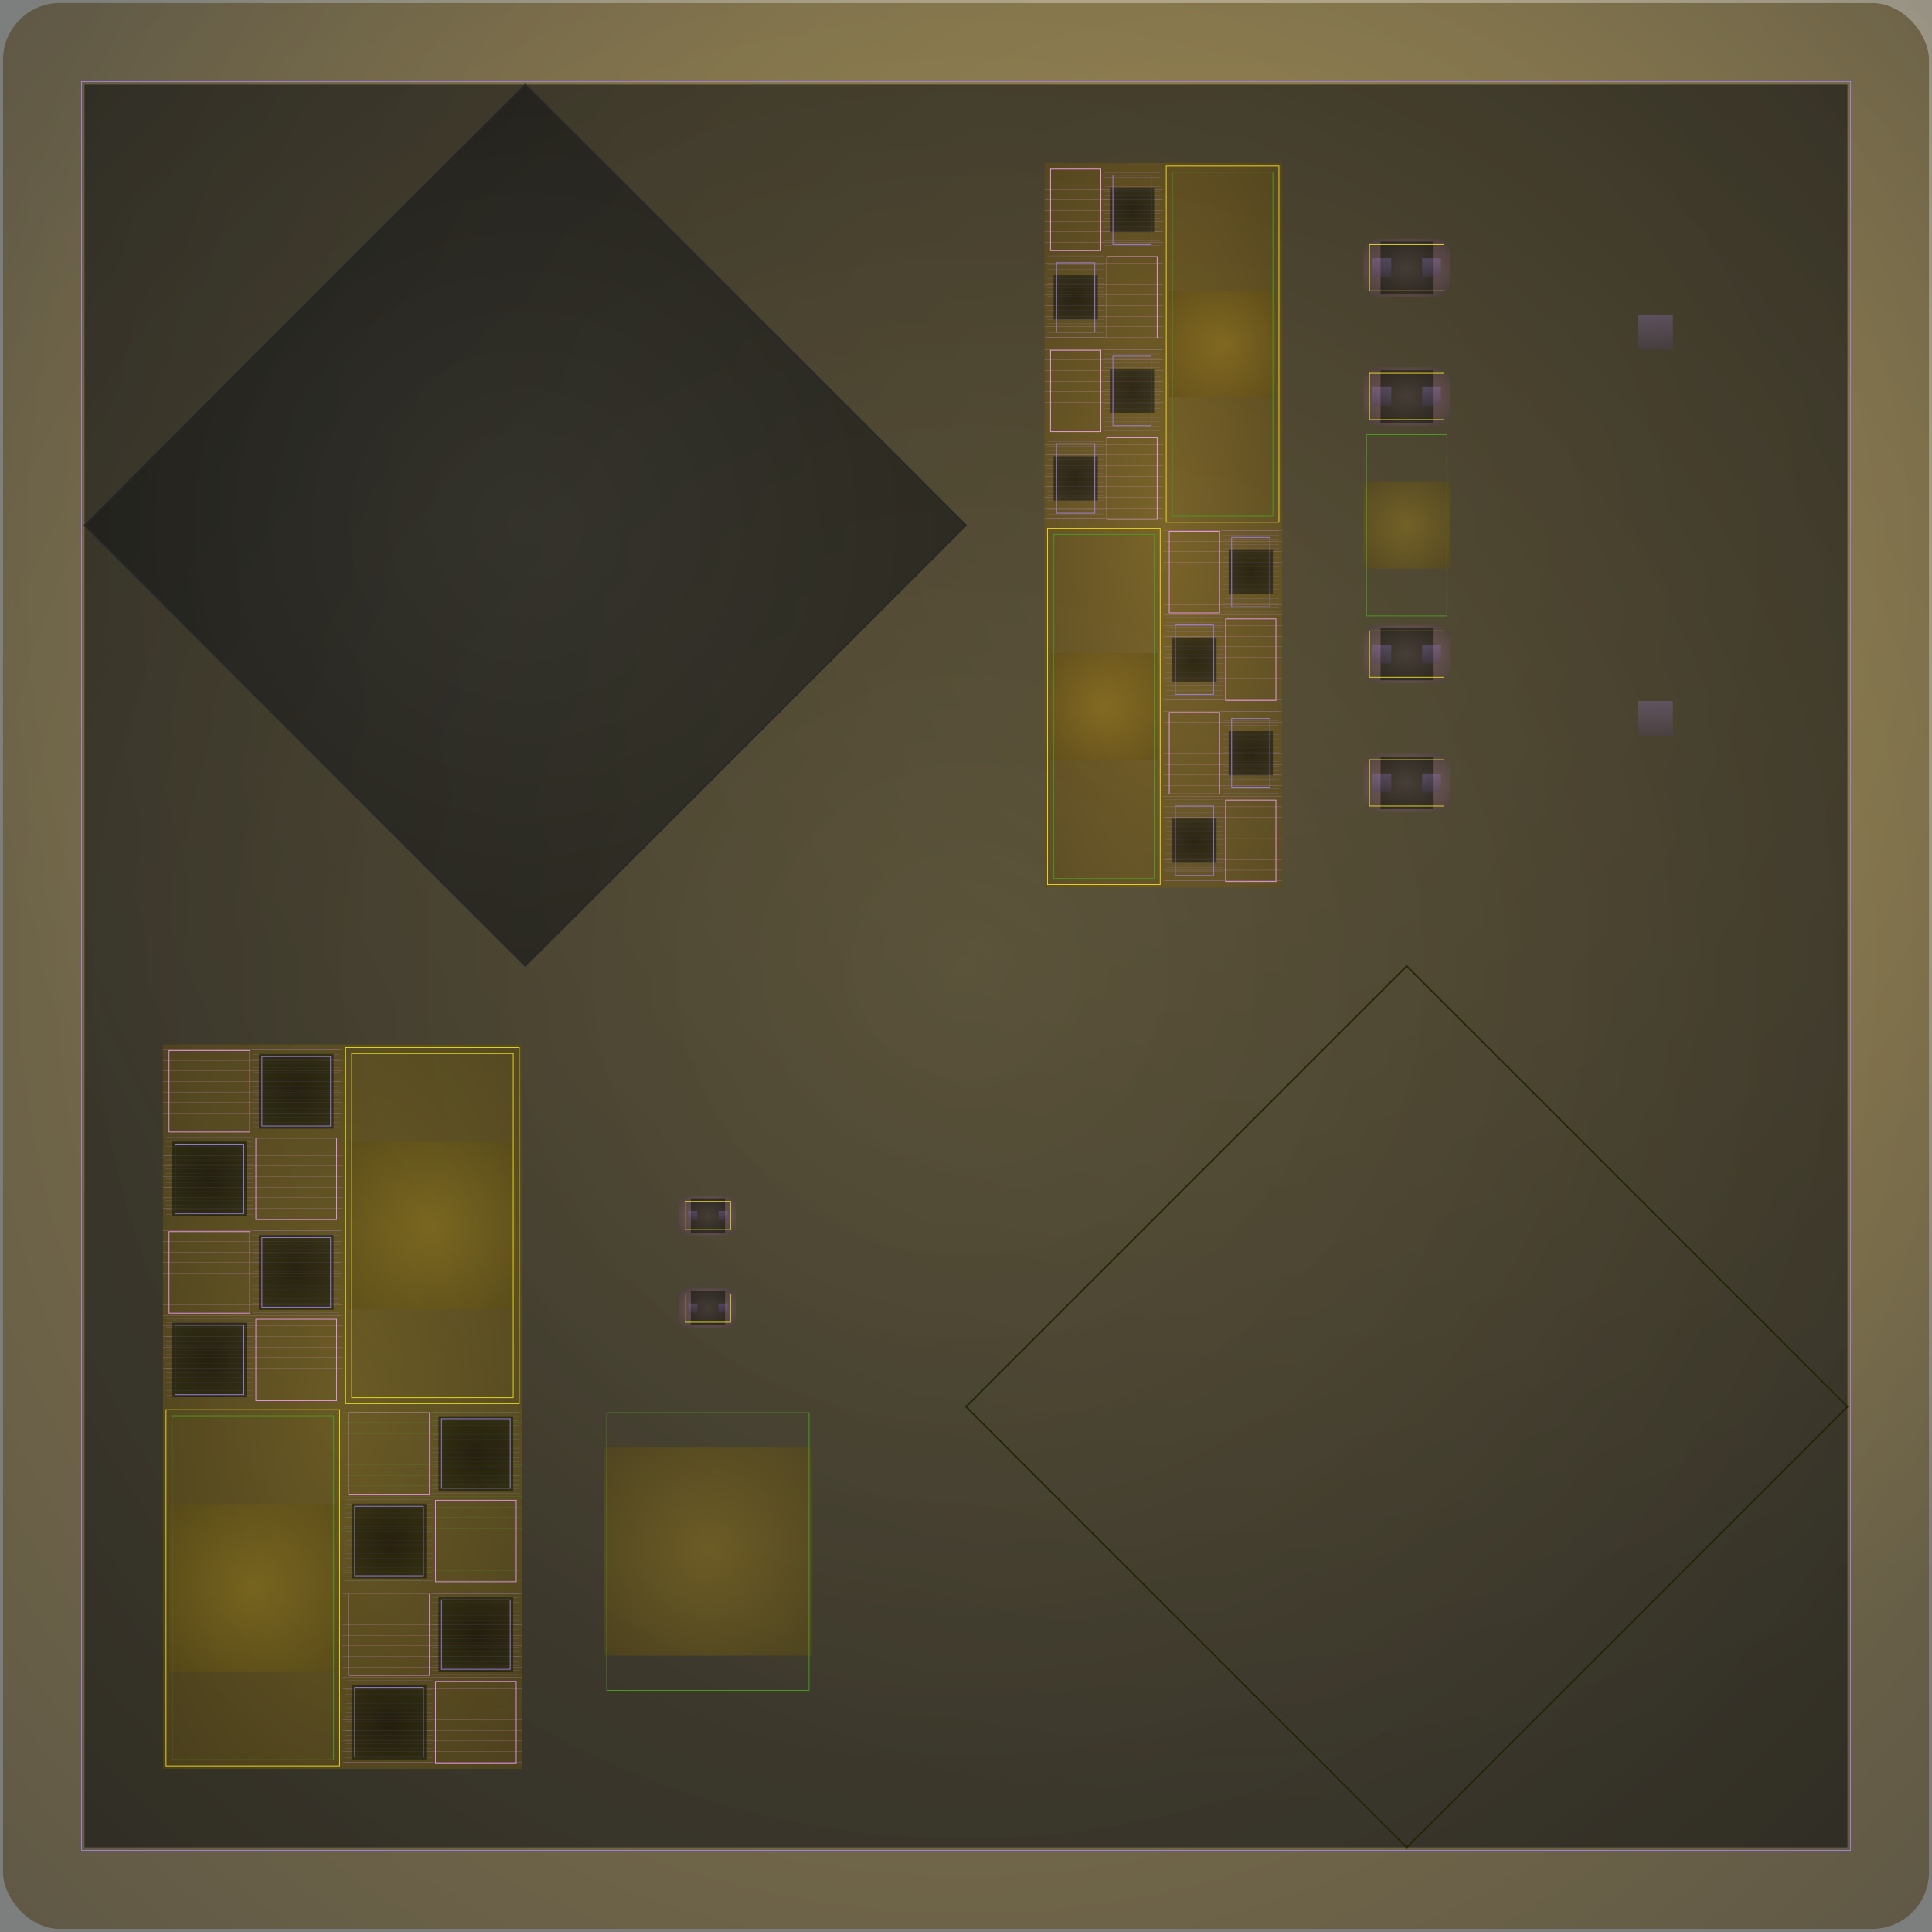 <svg id="svg" width="1280" height="1280" xmlns="http://www.w3.org/2000/svg" version="1.1" xmlns:xlink="http://www.w3.org/1999/xlink" xmlns:svgjs="http://svgjs.com/svgjs" viewBox="0 0 1280 1280"><defs id="SvgjsDefs1002"><radialGradient id="SvgjsRadialGradient1008" fx="0.627" fy="0.29" cx="0.627" cy="0.29" r="0.645"><stop id="SvgjsStop1009" stop-opacity="1" stop-color="rgba(160,124,29,0.486)" offset="0"></stop><stop id="SvgjsStop1010" stop-opacity="1" stop-color="rgba(38,40,40,0.6)" offset="1"></stop></radialGradient><radialGradient id="SvgjsRadialGradient1013" fx="0.5" fy="0.5" cx="0.5" cy="0.5" r="1"><stop id="SvgjsStop1014" stop-opacity="1" stop-color="#a07c1d" offset="0"></stop><stop id="SvgjsStop1015" stop-opacity="1" stop-color="#171204" offset="1"></stop></radialGradient><radialGradient id="SvgjsRadialGradient1018" fx="0.5" fy="0.5" cx="0.5" cy="0.5" r="1"><stop id="SvgjsStop1019" stop-opacity="1" stop-color="#262828" offset="0"></stop><stop id="SvgjsStop1020" stop-opacity="1" stop-color="#050505" offset="1"></stop></radialGradient><radialGradient id="SvgjsRadialGradient1022" fx="0.5" fy="0.5" cx="0.5" cy="0.5" r="1"><stop id="SvgjsStop1023" stop-opacity="1" stop-color="#262828" offset="0"></stop><stop id="SvgjsStop1024" stop-opacity="1" stop-color="#020202" offset="1"></stop></radialGradient><radialGradient id="SvgjsRadialGradient1026" fx="0.5" fy="0.5" cx="0.5" cy="0.5" r="1"><stop id="SvgjsStop1027" stop-opacity="1" stop-color="#a07c1d" offset="0"></stop><stop id="SvgjsStop1028" stop-opacity="1" stop-color="#49380d" offset="1"></stop></radialGradient><radialGradient id="SvgjsRadialGradient1067" fx="0.5" fy="0.5" cx="0.5" cy="0.5" r="1"><stop id="SvgjsStop1068" stop-opacity="1" stop-color="#050505" offset="0"></stop><stop id="SvgjsStop1069" stop-opacity="1" stop-color="#242826" offset="1"></stop></radialGradient><radialGradient id="SvgjsRadialGradient1091" fx="0.5" fy="0.5" cx="0.5" cy="0.5" r="1"><stop id="SvgjsStop1092" stop-opacity="1" stop-color="#050505" offset="0"></stop><stop id="SvgjsStop1093" stop-opacity="1" stop-color="#242826" offset="1"></stop></radialGradient><radialGradient id="SvgjsRadialGradient1134" fx="0.5" fy="0.5" cx="0.5" cy="0.5" r="1"><stop id="SvgjsStop1135" stop-opacity="1" stop-color="#040504" offset="0"></stop><stop id="SvgjsStop1136" stop-opacity="1" stop-color="#242822" offset="1"></stop></radialGradient><radialGradient id="SvgjsRadialGradient1158" fx="0.5" fy="0.5" cx="0.5" cy="0.5" r="1"><stop id="SvgjsStop1159" stop-opacity="1" stop-color="#040504" offset="0"></stop><stop id="SvgjsStop1160" stop-opacity="1" stop-color="#242822" offset="1"></stop></radialGradient><radialGradient id="SvgjsRadialGradient1165" fx="0.5" fy="0.5" cx="0.5" cy="0.5" r="1"><stop id="SvgjsStop1166" stop-opacity="1" stop-color="#9c7c1d" offset="0"></stop><stop id="SvgjsStop1167" stop-opacity="1" stop-color="#45360c" offset="1"></stop></radialGradient><radialGradient id="SvgjsRadialGradient1171" fx="0.5" fy="0.5" cx="0.5" cy="0.5" r="1"><stop id="SvgjsStop1172" stop-opacity="1" stop-color="#9c7c1d" offset="0"></stop><stop id="SvgjsStop1173" stop-opacity="1" stop-color="#45360c" offset="1"></stop></radialGradient><radialGradient id="SvgjsRadialGradient1213" fx="0.5" fy="0.5" cx="0.5" cy="0.5" r="1"><stop id="SvgjsStop1214" stop-opacity="1" stop-color="#040403" offset="0"></stop><stop id="SvgjsStop1215" stop-opacity="1" stop-color="#24281e" offset="1"></stop></radialGradient><radialGradient id="SvgjsRadialGradient1237" fx="0.5" fy="0.5" cx="0.5" cy="0.5" r="1"><stop id="SvgjsStop1238" stop-opacity="1" stop-color="#040403" offset="0"></stop><stop id="SvgjsStop1239" stop-opacity="1" stop-color="#24281e" offset="1"></stop></radialGradient><radialGradient id="SvgjsRadialGradient1280" fx="0.5" fy="0.5" cx="0.5" cy="0.5" r="1"><stop id="SvgjsStop1281" stop-opacity="1" stop-color="#030402" offset="0"></stop><stop id="SvgjsStop1282" stop-opacity="1" stop-color="#24281a" offset="1"></stop></radialGradient><radialGradient id="SvgjsRadialGradient1304" fx="0.5" fy="0.5" cx="0.5" cy="0.5" r="1"><stop id="SvgjsStop1305" stop-opacity="1" stop-color="#030402" offset="0"></stop><stop id="SvgjsStop1306" stop-opacity="1" stop-color="#24281a" offset="1"></stop></radialGradient><radialGradient id="SvgjsRadialGradient1310" fx="0.5" fy="0.5" cx="0.5" cy="0.5" r="1"><stop id="SvgjsStop1311" stop-opacity="1" stop-color="#e598e0" offset="0"></stop><stop id="SvgjsStop1312" stop-opacity="1" stop-color="#040204" offset="1"></stop></radialGradient><radialGradient id="SvgjsRadialGradient1314" fx="0.5" fy="0.5" cx="0.5" cy="0.5" r="1"><stop id="SvgjsStop1315" stop-opacity="1" stop-color="#242818" offset="0"></stop><stop id="SvgjsStop1316" stop-opacity="1" stop-color="#0a0b06" offset="1"></stop></radialGradient><linearGradient id="SvgjsLinearGradient1319" x1="0" y1="0" x2="0" y2="1"><stop id="SvgjsStop1320" stop-opacity="1" stop-color="#9880d6" offset="0"></stop><stop id="SvgjsStop1321" stop-opacity="1" stop-color="#4c406b" offset="1"></stop></linearGradient><linearGradient id="SvgjsLinearGradient1323" x1="0" y1="0" x2="0" y2="1"><stop id="SvgjsStop1324" stop-opacity="1" stop-color="#9880d6" offset="0"></stop><stop id="SvgjsStop1325" stop-opacity="1" stop-color="#4c406b" offset="1"></stop></linearGradient><radialGradient id="SvgjsRadialGradient1327" fx="0.5" fy="0.5" cx="0.5" cy="0.5" r="1"><stop id="SvgjsStop1328" stop-opacity="1" stop-color="#e598e0" offset="0"></stop><stop id="SvgjsStop1329" stop-opacity="1" stop-color="#040204" offset="1"></stop></radialGradient><radialGradient id="SvgjsRadialGradient1331" fx="0.5" fy="0.5" cx="0.5" cy="0.5" r="1"><stop id="SvgjsStop1332" stop-opacity="1" stop-color="#242818" offset="0"></stop><stop id="SvgjsStop1333" stop-opacity="1" stop-color="#0a0b06" offset="1"></stop></radialGradient><linearGradient id="SvgjsLinearGradient1336" x1="0" y1="0" x2="0" y2="1"><stop id="SvgjsStop1337" stop-opacity="1" stop-color="#9880d6" offset="0"></stop><stop id="SvgjsStop1338" stop-opacity="1" stop-color="#4c406b" offset="1"></stop></linearGradient><linearGradient id="SvgjsLinearGradient1340" x1="0" y1="0" x2="0" y2="1"><stop id="SvgjsStop1341" stop-opacity="1" stop-color="#9880d6" offset="0"></stop><stop id="SvgjsStop1342" stop-opacity="1" stop-color="#4c406b" offset="1"></stop></linearGradient><radialGradient id="SvgjsRadialGradient1344" fx="0.5" fy="0.5" cx="0.5" cy="0.5" r="1"><stop id="SvgjsStop1345" stop-opacity="1" stop-color="#987c1d" offset="0"></stop><stop id="SvgjsStop1346" stop-opacity="1" stop-color="#43360c" offset="1"></stop></radialGradient><radialGradient id="SvgjsRadialGradient1349" fx="0.5" fy="0.5" cx="0.5" cy="0.5" r="1"><stop id="SvgjsStop1350" stop-opacity="1" stop-color="#e398e0" offset="0"></stop><stop id="SvgjsStop1351" stop-opacity="1" stop-color="#060406" offset="1"></stop></radialGradient><radialGradient id="SvgjsRadialGradient1353" fx="0.5" fy="0.5" cx="0.5" cy="0.5" r="1"><stop id="SvgjsStop1354" stop-opacity="1" stop-color="#242818" offset="0"></stop><stop id="SvgjsStop1355" stop-opacity="1" stop-color="#090a06" offset="1"></stop></radialGradient><linearGradient id="SvgjsLinearGradient1358" x1="0" y1="0" x2="0" y2="1"><stop id="SvgjsStop1359" stop-opacity="1" stop-color="#9880d6" offset="0"></stop><stop id="SvgjsStop1360" stop-opacity="1" stop-color="#4c406b" offset="1"></stop></linearGradient><linearGradient id="SvgjsLinearGradient1362" x1="0" y1="0" x2="0" y2="1"><stop id="SvgjsStop1363" stop-opacity="1" stop-color="#9880d6" offset="0"></stop><stop id="SvgjsStop1364" stop-opacity="1" stop-color="#4c406b" offset="1"></stop></linearGradient><radialGradient id="SvgjsRadialGradient1366" fx="0.5" fy="0.5" cx="0.5" cy="0.5" r="1"><stop id="SvgjsStop1367" stop-opacity="1" stop-color="#e398e0" offset="0"></stop><stop id="SvgjsStop1368" stop-opacity="1" stop-color="#060406" offset="1"></stop></radialGradient><radialGradient id="SvgjsRadialGradient1370" fx="0.5" fy="0.5" cx="0.5" cy="0.5" r="1"><stop id="SvgjsStop1371" stop-opacity="1" stop-color="#242818" offset="0"></stop><stop id="SvgjsStop1372" stop-opacity="1" stop-color="#090a06" offset="1"></stop></radialGradient><linearGradient id="SvgjsLinearGradient1375" x1="0" y1="0" x2="0" y2="1"><stop id="SvgjsStop1376" stop-opacity="1" stop-color="#9880d6" offset="0"></stop><stop id="SvgjsStop1377" stop-opacity="1" stop-color="#4c406b" offset="1"></stop></linearGradient><linearGradient id="SvgjsLinearGradient1379" x1="0" y1="0" x2="0" y2="1"><stop id="SvgjsStop1380" stop-opacity="1" stop-color="#9880d6" offset="0"></stop><stop id="SvgjsStop1381" stop-opacity="1" stop-color="#4c406b" offset="1"></stop></linearGradient><linearGradient id="SvgjsLinearGradient1383" x1="0" y1="0" x2="0" y2="1"><stop id="SvgjsStop1384" stop-opacity="1" stop-color="#987ed6" offset="0"></stop><stop id="SvgjsStop1385" stop-opacity="1" stop-color="#4b3e69" offset="1"></stop></linearGradient><linearGradient id="SvgjsLinearGradient1387" x1="0" y1="0" x2="0" y2="1"><stop id="SvgjsStop1388" stop-opacity="1" stop-color="#987ed6" offset="0"></stop><stop id="SvgjsStop1389" stop-opacity="1" stop-color="#4b3e69" offset="1"></stop></linearGradient><radialGradient id="SvgjsRadialGradient1391" fx="0.5" fy="0.5" cx="0.5" cy="0.5" r="1"><stop id="SvgjsStop1392" stop-opacity="1" stop-color="#987c1d" offset="0"></stop><stop id="SvgjsStop1393" stop-opacity="1" stop-color="#43360c" offset="1"></stop></radialGradient><radialGradient id="SvgjsRadialGradient1396" fx="0.5" fy="0.5" cx="0.5" cy="0.5" r="1"><stop id="SvgjsStop1397" stop-opacity="1" stop-color="#e198e0" offset="0"></stop><stop id="SvgjsStop1398" stop-opacity="1" stop-color="#040204" offset="1"></stop></radialGradient><radialGradient id="SvgjsRadialGradient1400" fx="0.5" fy="0.5" cx="0.5" cy="0.5" r="1"><stop id="SvgjsStop1401" stop-opacity="1" stop-color="#202614" offset="0"></stop><stop id="SvgjsStop1402" stop-opacity="1" stop-color="#080905" offset="1"></stop></radialGradient><linearGradient id="SvgjsLinearGradient1405" x1="0" y1="0" x2="0" y2="1"><stop id="SvgjsStop1406" stop-opacity="1" stop-color="#987ed6" offset="0"></stop><stop id="SvgjsStop1407" stop-opacity="1" stop-color="#4b3e69" offset="1"></stop></linearGradient><linearGradient id="SvgjsLinearGradient1409" x1="0" y1="0" x2="0" y2="1"><stop id="SvgjsStop1410" stop-opacity="1" stop-color="#987ed6" offset="0"></stop><stop id="SvgjsStop1411" stop-opacity="1" stop-color="#4b3e69" offset="1"></stop></linearGradient><radialGradient id="SvgjsRadialGradient1413" fx="0.5" fy="0.5" cx="0.5" cy="0.5" r="1"><stop id="SvgjsStop1414" stop-opacity="1" stop-color="#e198e0" offset="0"></stop><stop id="SvgjsStop1415" stop-opacity="1" stop-color="#040204" offset="1"></stop></radialGradient><radialGradient id="SvgjsRadialGradient1417" fx="0.5" fy="0.5" cx="0.5" cy="0.5" r="1"><stop id="SvgjsStop1418" stop-opacity="1" stop-color="#202614" offset="0"></stop><stop id="SvgjsStop1419" stop-opacity="1" stop-color="#070904" offset="1"></stop></radialGradient><linearGradient id="SvgjsLinearGradient1422" x1="0" y1="0" x2="0" y2="1"><stop id="SvgjsStop1423" stop-opacity="1" stop-color="#987ed6" offset="0"></stop><stop id="SvgjsStop1424" stop-opacity="1" stop-color="#4b3e69" offset="1"></stop></linearGradient><linearGradient id="SvgjsLinearGradient1426" x1="0" y1="0" x2="0" y2="1"><stop id="SvgjsStop1427" stop-opacity="1" stop-color="#987ed6" offset="0"></stop><stop id="SvgjsStop1428" stop-opacity="1" stop-color="#4b3e69" offset="1"></stop></linearGradient><radialGradient id="SvgjsRadialGradient1430" fx="0.5" fy="0.5" cx="0.5" cy="0.5" r="1"><stop id="SvgjsStop1431" stop-opacity="1" stop-color="#987c1d" offset="0"></stop><stop id="SvgjsStop1432" stop-opacity="1" stop-color="#4a3c0e" offset="1"></stop></radialGradient><radialGradient id="SvgjsRadialGradient1471" fx="0.5" fy="0.5" cx="0.5" cy="0.5" r="1"><stop id="SvgjsStop1472" stop-opacity="1" stop-color="#020201" offset="0"></stop><stop id="SvgjsStop1473" stop-opacity="1" stop-color="#202612" offset="1"></stop></radialGradient><radialGradient id="SvgjsRadialGradient1495" fx="0.5" fy="0.5" cx="0.5" cy="0.5" r="1"><stop id="SvgjsStop1496" stop-opacity="1" stop-color="#020201" offset="0"></stop><stop id="SvgjsStop1497" stop-opacity="1" stop-color="#202612" offset="1"></stop></radialGradient><radialGradient id="SvgjsRadialGradient1538" fx="0.5" fy="0.5" cx="0.5" cy="0.5" r="1"><stop id="SvgjsStop1539" stop-opacity="1" stop-color="#010200" offset="0"></stop><stop id="SvgjsStop1540" stop-opacity="1" stop-color="#20260e" offset="1"></stop></radialGradient><radialGradient id="SvgjsRadialGradient1562" fx="0.5" fy="0.5" cx="0.5" cy="0.5" r="1"><stop id="SvgjsStop1563" stop-opacity="1" stop-color="#010200" offset="0"></stop><stop id="SvgjsStop1564" stop-opacity="1" stop-color="#20260e" offset="1"></stop></radialGradient><radialGradient id="SvgjsRadialGradient1569" fx="0.5" fy="0.5" cx="0.5" cy="0.5" r="1"><stop id="SvgjsStop1570" stop-opacity="1" stop-color="#947c1d" offset="0"></stop><stop id="SvgjsStop1571" stop-opacity="1" stop-color="#41360c" offset="1"></stop></radialGradient><radialGradient id="SvgjsRadialGradient1575" fx="0.5" fy="0.5" cx="0.5" cy="0.5" r="1"><stop id="SvgjsStop1576" stop-opacity="1" stop-color="#947c1d" offset="0"></stop><stop id="SvgjsStop1577" stop-opacity="1" stop-color="#41360c" offset="1"></stop></radialGradient><radialGradient id="SvgjsRadialGradient1617" fx="0.5" fy="0.5" cx="0.5" cy="0.5" r="1"><stop id="SvgjsStop1618" stop-opacity="1" stop-color="#010100" offset="0"></stop><stop id="SvgjsStop1619" stop-opacity="1" stop-color="#20260a" offset="1"></stop></radialGradient><radialGradient id="SvgjsRadialGradient1641" fx="0.5" fy="0.5" cx="0.5" cy="0.5" r="1"><stop id="SvgjsStop1642" stop-opacity="1" stop-color="#010100" offset="0"></stop><stop id="SvgjsStop1643" stop-opacity="1" stop-color="#20260a" offset="1"></stop></radialGradient><radialGradient id="SvgjsRadialGradient1684" fx="0.5" fy="0.5" cx="0.5" cy="0.5" r="1"><stop id="SvgjsStop1685" stop-opacity="1" stop-color="#000000" offset="0"></stop><stop id="SvgjsStop1686" stop-opacity="1" stop-color="#202606" offset="1"></stop></radialGradient><radialGradient id="SvgjsRadialGradient1708" fx="0.5" fy="0.5" cx="0.5" cy="0.5" r="1"><stop id="SvgjsStop1709" stop-opacity="1" stop-color="#000000" offset="0"></stop><stop id="SvgjsStop1710" stop-opacity="1" stop-color="#202606" offset="1"></stop></radialGradient></defs><rect id="SvgjsRect1011" width="1280" height="1280" x="0" y="0" fill="url(#SvgjsRadialGradient1008)"></rect><rect id="SvgjsRect1012" width="1276" height="1276" x="2.00" y="2.00" fill="url(#SvgjsRadialGradient1013)" fill-opacity="0.49" style="mix-blend-mode: normal" filter="none" rx="37.647" ry="37.647"></rect><rect id="SvgjsRect1016" width="1172" height="1172" x="54.00" y="54.00" stroke="#a080d6" stroke-width="0.5" fill-opacity="0" style="mix-blend-mode: normal" filter="none"></rect><rect id="SvgjsRect1017" width="1168" height="1168" x="56" y="56" style="mix-blend-mode: normal" filter="none" fill="url(#SvgjsRadialGradient1018)" fill-opacity="0.60"></rect><polygon id="SvgjsPolygon1021" points="348,56 640,348 348,640 56,348" style="mix-blend-mode: normal" filter="blur(1.25px)" fill="url(#SvgjsRadialGradient1022)" stroke="#262828" fill-opacity="0.60"></polygon><rect id="SvgjsRect1025" width="157.333" height="480" x="692.00" y="108.00" fill="url(#SvgjsRadialGradient1026)" fill-opacity="0.49" style="mix-blend-mode: normal" filter="none"></rect><line id="SvgjsLine1029" x1="692" y1="231.5" x2="770.667" y2="231.5" stroke="#e99ee0" stroke-width="0.1"></line><line id="SvgjsLine1030" x1="692" y1="238.5" x2="770.667" y2="238.5" stroke="#e99ee0" stroke-width="0.1"></line><line id="SvgjsLine1031" x1="692" y1="245.5" x2="770.667" y2="245.5" stroke="#e99ee0" stroke-width="0.1"></line><line id="SvgjsLine1032" x1="692" y1="252.5" x2="770.667" y2="252.5" stroke="#e99ee0" stroke-width="0.1"></line><line id="SvgjsLine1033" x1="692" y1="259.5" x2="770.667" y2="259.5" stroke="#e99ee0" stroke-width="0.1"></line><line id="SvgjsLine1034" x1="692" y1="266.5" x2="770.667" y2="266.5" stroke="#e99ee0" stroke-width="0.1"></line><line id="SvgjsLine1035" x1="692" y1="273.5" x2="770.667" y2="273.5" stroke="#e99ee0" stroke-width="0.1"></line><line id="SvgjsLine1036" x1="692" y1="280.5" x2="770.667" y2="280.5" stroke="#e99ee0" stroke-width="0.1"></line><line id="SvgjsLine1037" x1="692" y1="287.5" x2="770.667" y2="287.5" stroke="#e99ee0" stroke-width="0.1"></line><line id="SvgjsLine1038" x1="692" y1="294.5" x2="770.667" y2="294.5" stroke="#e99ee0" stroke-width="0.1"></line><line id="SvgjsLine1039" x1="692" y1="301.5" x2="770.667" y2="301.5" stroke="#e99ee0" stroke-width="0.1"></line><line id="SvgjsLine1040" x1="692" y1="308.5" x2="770.667" y2="308.5" stroke="#e99ee0" stroke-width="0.1"></line><line id="SvgjsLine1041" x1="692" y1="315.5" x2="770.667" y2="315.5" stroke="#e99ee0" stroke-width="0.1"></line><line id="SvgjsLine1042" x1="692" y1="322.5" x2="770.667" y2="322.5" stroke="#e99ee0" stroke-width="0.1"></line><line id="SvgjsLine1043" x1="692" y1="329.5" x2="770.667" y2="329.5" stroke="#e99ee0" stroke-width="0.1"></line><line id="SvgjsLine1044" x1="692" y1="336.5" x2="770.667" y2="336.5" stroke="#e99ee0" stroke-width="0.1"></line><line id="SvgjsLine1045" x1="692" y1="343.5" x2="770.667" y2="343.5" stroke="#e99ee0" stroke-width="0.1"></line><rect id="SvgjsRect1046" width="33.333" height="54" x="696.00" y="232.00" stroke="#e99ee0" stroke-width="0.5" fill-opacity="0" style="mix-blend-mode: normal" filter="blur(2.25px)"></rect><line id="SvgjsLine1047" x1="731.333" y1="231.5" x2="768.667" y2="231.5" stroke="#9e80d6" stroke-width="0.1"></line><line id="SvgjsLine1048" x1="731.333" y1="234.5" x2="768.667" y2="234.5" stroke="#9e80d6" stroke-width="0.1"></line><line id="SvgjsLine1049" x1="731.333" y1="237.5" x2="768.667" y2="237.5" stroke="#9e80d6" stroke-width="0.1"></line><line id="SvgjsLine1050" x1="731.333" y1="240.5" x2="768.667" y2="240.5" stroke="#9e80d6" stroke-width="0.1"></line><line id="SvgjsLine1051" x1="731.333" y1="243.5" x2="768.667" y2="243.5" stroke="#9e80d6" stroke-width="0.1"></line><line id="SvgjsLine1052" x1="731.333" y1="246.5" x2="768.667" y2="246.5" stroke="#9e80d6" stroke-width="0.1"></line><line id="SvgjsLine1053" x1="731.333" y1="249.5" x2="768.667" y2="249.5" stroke="#9e80d6" stroke-width="0.1"></line><line id="SvgjsLine1054" x1="731.333" y1="252.5" x2="768.667" y2="252.5" stroke="#9e80d6" stroke-width="0.1"></line><line id="SvgjsLine1055" x1="731.333" y1="255.5" x2="768.667" y2="255.5" stroke="#9e80d6" stroke-width="0.1"></line><line id="SvgjsLine1056" x1="731.333" y1="258.5" x2="768.667" y2="258.5" stroke="#9e80d6" stroke-width="0.1"></line><line id="SvgjsLine1057" x1="731.333" y1="261.5" x2="768.667" y2="261.5" stroke="#9e80d6" stroke-width="0.1"></line><line id="SvgjsLine1058" x1="731.333" y1="264.5" x2="768.667" y2="264.5" stroke="#9e80d6" stroke-width="0.1"></line><line id="SvgjsLine1059" x1="731.333" y1="267.5" x2="768.667" y2="267.5" stroke="#9e80d6" stroke-width="0.1"></line><line id="SvgjsLine1060" x1="731.333" y1="270.5" x2="768.667" y2="270.5" stroke="#9e80d6" stroke-width="0.1"></line><line id="SvgjsLine1061" x1="731.333" y1="273.5" x2="768.667" y2="273.5" stroke="#9e80d6" stroke-width="0.1"></line><line id="SvgjsLine1062" x1="731.333" y1="276.5" x2="768.667" y2="276.5" stroke="#9e80d6" stroke-width="0.1"></line><line id="SvgjsLine1063" x1="731.333" y1="279.5" x2="768.667" y2="279.5" stroke="#9e80d6" stroke-width="0.1"></line><line id="SvgjsLine1064" x1="731.333" y1="282.5" x2="768.667" y2="282.5" stroke="#9e80d6" stroke-width="0.1"></line><line id="SvgjsLine1065" x1="731.333" y1="285.5" x2="768.667" y2="285.5" stroke="#9e80d6" stroke-width="0.1"></line><rect id="SvgjsRect1066" width="29.333" height="29.333" x="735.333" y="244.333" style="mix-blend-mode: multiply" filter="blur(1.5px)" fill="url(#SvgjsRadialGradient1067)" fill-opacity="0.60"></rect><rect id="SvgjsRect1070" width="25.333" height="46" x="737.33" y="236.00" stroke="#9e80d6" stroke-width="0.5" fill-opacity="0" style="mix-blend-mode: multiply" filter="blur(1.5px)"></rect><line id="SvgjsLine1071" x1="694" y1="289.5" x2="731.333" y2="289.5" stroke="#9e80d6" stroke-width="0.1"></line><line id="SvgjsLine1072" x1="694" y1="292.5" x2="731.333" y2="292.5" stroke="#9e80d6" stroke-width="0.1"></line><line id="SvgjsLine1073" x1="694" y1="295.5" x2="731.333" y2="295.5" stroke="#9e80d6" stroke-width="0.1"></line><line id="SvgjsLine1074" x1="694" y1="298.5" x2="731.333" y2="298.5" stroke="#9e80d6" stroke-width="0.1"></line><line id="SvgjsLine1075" x1="694" y1="301.5" x2="731.333" y2="301.5" stroke="#9e80d6" stroke-width="0.1"></line><line id="SvgjsLine1076" x1="694" y1="304.5" x2="731.333" y2="304.5" stroke="#9e80d6" stroke-width="0.1"></line><line id="SvgjsLine1077" x1="694" y1="307.5" x2="731.333" y2="307.5" stroke="#9e80d6" stroke-width="0.1"></line><line id="SvgjsLine1078" x1="694" y1="310.5" x2="731.333" y2="310.5" stroke="#9e80d6" stroke-width="0.1"></line><line id="SvgjsLine1079" x1="694" y1="313.5" x2="731.333" y2="313.5" stroke="#9e80d6" stroke-width="0.1"></line><line id="SvgjsLine1080" x1="694" y1="316.5" x2="731.333" y2="316.5" stroke="#9e80d6" stroke-width="0.1"></line><line id="SvgjsLine1081" x1="694" y1="319.5" x2="731.333" y2="319.5" stroke="#9e80d6" stroke-width="0.1"></line><line id="SvgjsLine1082" x1="694" y1="322.5" x2="731.333" y2="322.5" stroke="#9e80d6" stroke-width="0.1"></line><line id="SvgjsLine1083" x1="694" y1="325.5" x2="731.333" y2="325.5" stroke="#9e80d6" stroke-width="0.1"></line><line id="SvgjsLine1084" x1="694" y1="328.5" x2="731.333" y2="328.5" stroke="#9e80d6" stroke-width="0.1"></line><line id="SvgjsLine1085" x1="694" y1="331.5" x2="731.333" y2="331.5" stroke="#9e80d6" stroke-width="0.1"></line><line id="SvgjsLine1086" x1="694" y1="334.5" x2="731.333" y2="334.5" stroke="#9e80d6" stroke-width="0.1"></line><line id="SvgjsLine1087" x1="694" y1="337.5" x2="731.333" y2="337.5" stroke="#9e80d6" stroke-width="0.1"></line><line id="SvgjsLine1088" x1="694" y1="340.5" x2="731.333" y2="340.5" stroke="#9e80d6" stroke-width="0.1"></line><line id="SvgjsLine1089" x1="694" y1="343.5" x2="731.333" y2="343.5" stroke="#9e80d6" stroke-width="0.1"></line><rect id="SvgjsRect1090" width="29.333" height="29.333" x="698" y="302.333" style="mix-blend-mode: multiply" filter="blur(1.5px)" fill="url(#SvgjsRadialGradient1091)" fill-opacity="0.60"></rect><rect id="SvgjsRect1094" width="25.333" height="46" x="700.00" y="294.00" stroke="#9e80d6" stroke-width="0.5" fill-opacity="0" style="mix-blend-mode: multiply" filter="blur(1.5px)"></rect><rect id="SvgjsRect1095" width="33.333" height="54" x="733.33" y="290.00" stroke="#e99ee0" stroke-width="0.5" fill-opacity="0" style="mix-blend-mode: normal" filter="blur(2.25px)"></rect><line id="SvgjsLine1096" x1="692" y1="111.5" x2="770.667" y2="111.5" stroke="#e99ce0" stroke-width="0.1"></line><line id="SvgjsLine1097" x1="692" y1="118.5" x2="770.667" y2="118.5" stroke="#e99ce0" stroke-width="0.1"></line><line id="SvgjsLine1098" x1="692" y1="125.5" x2="770.667" y2="125.5" stroke="#e99ce0" stroke-width="0.1"></line><line id="SvgjsLine1099" x1="692" y1="132.5" x2="770.667" y2="132.5" stroke="#e99ce0" stroke-width="0.1"></line><line id="SvgjsLine1100" x1="692" y1="139.5" x2="770.667" y2="139.5" stroke="#e99ce0" stroke-width="0.1"></line><line id="SvgjsLine1101" x1="692" y1="146.5" x2="770.667" y2="146.5" stroke="#e99ce0" stroke-width="0.1"></line><line id="SvgjsLine1102" x1="692" y1="153.5" x2="770.667" y2="153.5" stroke="#e99ce0" stroke-width="0.1"></line><line id="SvgjsLine1103" x1="692" y1="160.5" x2="770.667" y2="160.5" stroke="#e99ce0" stroke-width="0.1"></line><line id="SvgjsLine1104" x1="692" y1="167.5" x2="770.667" y2="167.5" stroke="#e99ce0" stroke-width="0.1"></line><line id="SvgjsLine1105" x1="692" y1="174.5" x2="770.667" y2="174.5" stroke="#e99ce0" stroke-width="0.1"></line><line id="SvgjsLine1106" x1="692" y1="181.5" x2="770.667" y2="181.5" stroke="#e99ce0" stroke-width="0.1"></line><line id="SvgjsLine1107" x1="692" y1="188.5" x2="770.667" y2="188.5" stroke="#e99ce0" stroke-width="0.1"></line><line id="SvgjsLine1108" x1="692" y1="195.5" x2="770.667" y2="195.5" stroke="#e99ce0" stroke-width="0.1"></line><line id="SvgjsLine1109" x1="692" y1="202.5" x2="770.667" y2="202.5" stroke="#e99ce0" stroke-width="0.1"></line><line id="SvgjsLine1110" x1="692" y1="209.5" x2="770.667" y2="209.5" stroke="#e99ce0" stroke-width="0.1"></line><line id="SvgjsLine1111" x1="692" y1="216.5" x2="770.667" y2="216.5" stroke="#e99ce0" stroke-width="0.1"></line><line id="SvgjsLine1112" x1="692" y1="223.5" x2="770.667" y2="223.5" stroke="#e99ce0" stroke-width="0.1"></line><rect id="SvgjsRect1113" width="33.333" height="54" x="696.00" y="112.00" stroke="#e99ce0" stroke-width="0.5" fill-opacity="0" style="mix-blend-mode: normal" filter="blur(2.25px)"></rect><line id="SvgjsLine1114" x1="731.333" y1="111.5" x2="768.667" y2="111.5" stroke="#9c80d6" stroke-width="0.1"></line><line id="SvgjsLine1115" x1="731.333" y1="114.5" x2="768.667" y2="114.5" stroke="#9c80d6" stroke-width="0.1"></line><line id="SvgjsLine1116" x1="731.333" y1="117.5" x2="768.667" y2="117.5" stroke="#9c80d6" stroke-width="0.1"></line><line id="SvgjsLine1117" x1="731.333" y1="120.5" x2="768.667" y2="120.5" stroke="#9c80d6" stroke-width="0.1"></line><line id="SvgjsLine1118" x1="731.333" y1="123.5" x2="768.667" y2="123.5" stroke="#9c80d6" stroke-width="0.1"></line><line id="SvgjsLine1119" x1="731.333" y1="126.5" x2="768.667" y2="126.5" stroke="#9c80d6" stroke-width="0.1"></line><line id="SvgjsLine1120" x1="731.333" y1="129.5" x2="768.667" y2="129.5" stroke="#9c80d6" stroke-width="0.1"></line><line id="SvgjsLine1121" x1="731.333" y1="132.5" x2="768.667" y2="132.5" stroke="#9c80d6" stroke-width="0.1"></line><line id="SvgjsLine1122" x1="731.333" y1="135.5" x2="768.667" y2="135.5" stroke="#9c80d6" stroke-width="0.1"></line><line id="SvgjsLine1123" x1="731.333" y1="138.5" x2="768.667" y2="138.5" stroke="#9c80d6" stroke-width="0.1"></line><line id="SvgjsLine1124" x1="731.333" y1="141.5" x2="768.667" y2="141.5" stroke="#9c80d6" stroke-width="0.1"></line><line id="SvgjsLine1125" x1="731.333" y1="144.5" x2="768.667" y2="144.5" stroke="#9c80d6" stroke-width="0.1"></line><line id="SvgjsLine1126" x1="731.333" y1="147.5" x2="768.667" y2="147.5" stroke="#9c80d6" stroke-width="0.1"></line><line id="SvgjsLine1127" x1="731.333" y1="150.5" x2="768.667" y2="150.5" stroke="#9c80d6" stroke-width="0.1"></line><line id="SvgjsLine1128" x1="731.333" y1="153.5" x2="768.667" y2="153.5" stroke="#9c80d6" stroke-width="0.1"></line><line id="SvgjsLine1129" x1="731.333" y1="156.5" x2="768.667" y2="156.5" stroke="#9c80d6" stroke-width="0.1"></line><line id="SvgjsLine1130" x1="731.333" y1="159.5" x2="768.667" y2="159.5" stroke="#9c80d6" stroke-width="0.1"></line><line id="SvgjsLine1131" x1="731.333" y1="162.5" x2="768.667" y2="162.5" stroke="#9c80d6" stroke-width="0.1"></line><line id="SvgjsLine1132" x1="731.333" y1="165.5" x2="768.667" y2="165.5" stroke="#9c80d6" stroke-width="0.1"></line><rect id="SvgjsRect1133" width="29.333" height="29.333" x="735.333" y="124.333" style="mix-blend-mode: multiply" filter="blur(1.5px)" fill="url(#SvgjsRadialGradient1134)" fill-opacity="0.60"></rect><rect id="SvgjsRect1137" width="25.333" height="46" x="737.33" y="116.00" stroke="#9c80d6" stroke-width="0.5" fill-opacity="0" style="mix-blend-mode: multiply" filter="blur(1.5px)"></rect><line id="SvgjsLine1138" x1="694" y1="169.5" x2="731.333" y2="169.5" stroke="#9c80d6" stroke-width="0.1"></line><line id="SvgjsLine1139" x1="694" y1="172.5" x2="731.333" y2="172.5" stroke="#9c80d6" stroke-width="0.1"></line><line id="SvgjsLine1140" x1="694" y1="175.5" x2="731.333" y2="175.5" stroke="#9c80d6" stroke-width="0.1"></line><line id="SvgjsLine1141" x1="694" y1="178.5" x2="731.333" y2="178.5" stroke="#9c80d6" stroke-width="0.1"></line><line id="SvgjsLine1142" x1="694" y1="181.5" x2="731.333" y2="181.5" stroke="#9c80d6" stroke-width="0.1"></line><line id="SvgjsLine1143" x1="694" y1="184.5" x2="731.333" y2="184.5" stroke="#9c80d6" stroke-width="0.1"></line><line id="SvgjsLine1144" x1="694" y1="187.5" x2="731.333" y2="187.5" stroke="#9c80d6" stroke-width="0.1"></line><line id="SvgjsLine1145" x1="694" y1="190.5" x2="731.333" y2="190.5" stroke="#9c80d6" stroke-width="0.1"></line><line id="SvgjsLine1146" x1="694" y1="193.5" x2="731.333" y2="193.5" stroke="#9c80d6" stroke-width="0.1"></line><line id="SvgjsLine1147" x1="694" y1="196.5" x2="731.333" y2="196.5" stroke="#9c80d6" stroke-width="0.1"></line><line id="SvgjsLine1148" x1="694" y1="199.5" x2="731.333" y2="199.5" stroke="#9c80d6" stroke-width="0.1"></line><line id="SvgjsLine1149" x1="694" y1="202.5" x2="731.333" y2="202.5" stroke="#9c80d6" stroke-width="0.1"></line><line id="SvgjsLine1150" x1="694" y1="205.5" x2="731.333" y2="205.5" stroke="#9c80d6" stroke-width="0.1"></line><line id="SvgjsLine1151" x1="694" y1="208.5" x2="731.333" y2="208.5" stroke="#9c80d6" stroke-width="0.1"></line><line id="SvgjsLine1152" x1="694" y1="211.5" x2="731.333" y2="211.5" stroke="#9c80d6" stroke-width="0.1"></line><line id="SvgjsLine1153" x1="694" y1="214.5" x2="731.333" y2="214.5" stroke="#9c80d6" stroke-width="0.1"></line><line id="SvgjsLine1154" x1="694" y1="217.5" x2="731.333" y2="217.5" stroke="#9c80d6" stroke-width="0.1"></line><line id="SvgjsLine1155" x1="694" y1="220.5" x2="731.333" y2="220.5" stroke="#9c80d6" stroke-width="0.1"></line><line id="SvgjsLine1156" x1="694" y1="223.5" x2="731.333" y2="223.5" stroke="#9c80d6" stroke-width="0.1"></line><rect id="SvgjsRect1157" width="29.333" height="29.333" x="698" y="182.333" style="mix-blend-mode: multiply" filter="blur(1.5px)" fill="url(#SvgjsRadialGradient1158)" fill-opacity="0.60"></rect><rect id="SvgjsRect1161" width="25.333" height="46" x="700.00" y="174.00" stroke="#9c80d6" stroke-width="0.5" fill-opacity="0" style="mix-blend-mode: multiply" filter="blur(1.5px)"></rect><rect id="SvgjsRect1162" width="33.333" height="54" x="733.33" y="170.00" stroke="#e99ce0" stroke-width="0.5" fill-opacity="0" style="mix-blend-mode: normal" filter="blur(2.25px)"></rect><rect id="SvgjsRect1163" width="74.667" height="236" x="772.67" y="110.00" stroke="#e9d624" stroke-width="0.5" fill-opacity="0" style="mix-blend-mode: normal" filter="none"></rect><rect id="SvgjsRect1164" width="70.667" height="70.667" x="774.667" y="192.667" style="mix-blend-mode: normal" filter="none" fill="url(#SvgjsRadialGradient1165)" fill-opacity="0.49"></rect><rect id="SvgjsRect1168" width="66.667" height="228" x="776.67" y="114.00" stroke="#4b9924" stroke-width="0.5" fill-opacity="0" style="mix-blend-mode: normal" filter="blur(1px)"></rect><rect id="SvgjsRect1169" width="74.667" height="236" x="694.00" y="350.00" stroke="#e7d624" stroke-width="0.5" fill-opacity="0" style="mix-blend-mode: normal" filter="none"></rect><rect id="SvgjsRect1170" width="70.667" height="70.667" x="696" y="432.667" style="mix-blend-mode: normal" filter="none" fill="url(#SvgjsRadialGradient1171)" fill-opacity="0.49"></rect><rect id="SvgjsRect1174" width="66.667" height="228" x="698.00" y="354.00" stroke="#4b9924" stroke-width="0.5" fill-opacity="0" style="mix-blend-mode: normal" filter="blur(1px)"></rect><line id="SvgjsLine1175" x1="770.667" y1="471.5" x2="849.333" y2="471.5" stroke="#e59ae0" stroke-width="0.1"></line><line id="SvgjsLine1176" x1="770.667" y1="478.5" x2="849.333" y2="478.5" stroke="#e59ae0" stroke-width="0.1"></line><line id="SvgjsLine1177" x1="770.667" y1="485.5" x2="849.333" y2="485.5" stroke="#e59ae0" stroke-width="0.1"></line><line id="SvgjsLine1178" x1="770.667" y1="492.5" x2="849.333" y2="492.5" stroke="#e59ae0" stroke-width="0.1"></line><line id="SvgjsLine1179" x1="770.667" y1="499.5" x2="849.333" y2="499.5" stroke="#e59ae0" stroke-width="0.1"></line><line id="SvgjsLine1180" x1="770.667" y1="506.5" x2="849.333" y2="506.5" stroke="#e59ae0" stroke-width="0.1"></line><line id="SvgjsLine1181" x1="770.667" y1="513.5" x2="849.333" y2="513.5" stroke="#e59ae0" stroke-width="0.1"></line><line id="SvgjsLine1182" x1="770.667" y1="520.5" x2="849.333" y2="520.5" stroke="#e59ae0" stroke-width="0.1"></line><line id="SvgjsLine1183" x1="770.667" y1="527.5" x2="849.333" y2="527.5" stroke="#e59ae0" stroke-width="0.1"></line><line id="SvgjsLine1184" x1="770.667" y1="534.5" x2="849.333" y2="534.5" stroke="#e59ae0" stroke-width="0.1"></line><line id="SvgjsLine1185" x1="770.667" y1="541.5" x2="849.333" y2="541.5" stroke="#e59ae0" stroke-width="0.1"></line><line id="SvgjsLine1186" x1="770.667" y1="548.5" x2="849.333" y2="548.5" stroke="#e59ae0" stroke-width="0.1"></line><line id="SvgjsLine1187" x1="770.667" y1="555.5" x2="849.333" y2="555.5" stroke="#e59ae0" stroke-width="0.1"></line><line id="SvgjsLine1188" x1="770.667" y1="562.5" x2="849.333" y2="562.5" stroke="#e59ae0" stroke-width="0.1"></line><line id="SvgjsLine1189" x1="770.667" y1="569.5" x2="849.333" y2="569.5" stroke="#e59ae0" stroke-width="0.1"></line><line id="SvgjsLine1190" x1="770.667" y1="576.5" x2="849.333" y2="576.5" stroke="#e59ae0" stroke-width="0.1"></line><line id="SvgjsLine1191" x1="770.667" y1="583.5" x2="849.333" y2="583.5" stroke="#e59ae0" stroke-width="0.1"></line><rect id="SvgjsRect1192" width="33.333" height="54" x="774.67" y="472.00" stroke="#e59ae0" stroke-width="0.5" fill-opacity="0" style="mix-blend-mode: normal" filter="blur(2.25px)"></rect><line id="SvgjsLine1193" x1="810" y1="471.5" x2="847.333" y2="471.5" stroke="#9a80d6" stroke-width="0.1"></line><line id="SvgjsLine1194" x1="810" y1="474.5" x2="847.333" y2="474.5" stroke="#9a80d6" stroke-width="0.1"></line><line id="SvgjsLine1195" x1="810" y1="477.5" x2="847.333" y2="477.5" stroke="#9a80d6" stroke-width="0.1"></line><line id="SvgjsLine1196" x1="810" y1="480.5" x2="847.333" y2="480.5" stroke="#9a80d6" stroke-width="0.1"></line><line id="SvgjsLine1197" x1="810" y1="483.5" x2="847.333" y2="483.5" stroke="#9a80d6" stroke-width="0.1"></line><line id="SvgjsLine1198" x1="810" y1="486.5" x2="847.333" y2="486.5" stroke="#9a80d6" stroke-width="0.1"></line><line id="SvgjsLine1199" x1="810" y1="489.5" x2="847.333" y2="489.5" stroke="#9a80d6" stroke-width="0.1"></line><line id="SvgjsLine1200" x1="810" y1="492.5" x2="847.333" y2="492.5" stroke="#9a80d6" stroke-width="0.1"></line><line id="SvgjsLine1201" x1="810" y1="495.5" x2="847.333" y2="495.5" stroke="#9a80d6" stroke-width="0.1"></line><line id="SvgjsLine1202" x1="810" y1="498.5" x2="847.333" y2="498.5" stroke="#9a80d6" stroke-width="0.1"></line><line id="SvgjsLine1203" x1="810" y1="501.5" x2="847.333" y2="501.5" stroke="#9a80d6" stroke-width="0.1"></line><line id="SvgjsLine1204" x1="810" y1="504.5" x2="847.333" y2="504.5" stroke="#9a80d6" stroke-width="0.1"></line><line id="SvgjsLine1205" x1="810" y1="507.5" x2="847.333" y2="507.5" stroke="#9a80d6" stroke-width="0.1"></line><line id="SvgjsLine1206" x1="810" y1="510.5" x2="847.333" y2="510.5" stroke="#9a80d6" stroke-width="0.1"></line><line id="SvgjsLine1207" x1="810" y1="513.5" x2="847.333" y2="513.5" stroke="#9a80d6" stroke-width="0.1"></line><line id="SvgjsLine1208" x1="810" y1="516.5" x2="847.333" y2="516.5" stroke="#9a80d6" stroke-width="0.1"></line><line id="SvgjsLine1209" x1="810" y1="519.5" x2="847.333" y2="519.5" stroke="#9a80d6" stroke-width="0.1"></line><line id="SvgjsLine1210" x1="810" y1="522.5" x2="847.333" y2="522.5" stroke="#9a80d6" stroke-width="0.1"></line><line id="SvgjsLine1211" x1="810" y1="525.5" x2="847.333" y2="525.5" stroke="#9a80d6" stroke-width="0.1"></line><rect id="SvgjsRect1212" width="29.333" height="29.333" x="814" y="484.333" style="mix-blend-mode: multiply" filter="blur(1.5px)" fill="url(#SvgjsRadialGradient1213)" fill-opacity="0.60"></rect><rect id="SvgjsRect1216" width="25.333" height="46" x="816.00" y="476.00" stroke="#9a80d6" stroke-width="0.5" fill-opacity="0" style="mix-blend-mode: multiply" filter="blur(1.5px)"></rect><line id="SvgjsLine1217" x1="772.667" y1="529.5" x2="810" y2="529.5" stroke="#9a80d6" stroke-width="0.1"></line><line id="SvgjsLine1218" x1="772.667" y1="532.5" x2="810" y2="532.5" stroke="#9a80d6" stroke-width="0.1"></line><line id="SvgjsLine1219" x1="772.667" y1="535.5" x2="810" y2="535.5" stroke="#9a80d6" stroke-width="0.1"></line><line id="SvgjsLine1220" x1="772.667" y1="538.5" x2="810" y2="538.5" stroke="#9a80d6" stroke-width="0.1"></line><line id="SvgjsLine1221" x1="772.667" y1="541.5" x2="810" y2="541.5" stroke="#9a80d6" stroke-width="0.1"></line><line id="SvgjsLine1222" x1="772.667" y1="544.5" x2="810" y2="544.5" stroke="#9a80d6" stroke-width="0.1"></line><line id="SvgjsLine1223" x1="772.667" y1="547.5" x2="810" y2="547.5" stroke="#9a80d6" stroke-width="0.1"></line><line id="SvgjsLine1224" x1="772.667" y1="550.5" x2="810" y2="550.5" stroke="#9a80d6" stroke-width="0.1"></line><line id="SvgjsLine1225" x1="772.667" y1="553.5" x2="810" y2="553.5" stroke="#9a80d6" stroke-width="0.1"></line><line id="SvgjsLine1226" x1="772.667" y1="556.5" x2="810" y2="556.5" stroke="#9a80d6" stroke-width="0.1"></line><line id="SvgjsLine1227" x1="772.667" y1="559.5" x2="810" y2="559.5" stroke="#9a80d6" stroke-width="0.1"></line><line id="SvgjsLine1228" x1="772.667" y1="562.5" x2="810" y2="562.5" stroke="#9a80d6" stroke-width="0.1"></line><line id="SvgjsLine1229" x1="772.667" y1="565.5" x2="810" y2="565.5" stroke="#9a80d6" stroke-width="0.1"></line><line id="SvgjsLine1230" x1="772.667" y1="568.5" x2="810" y2="568.5" stroke="#9a80d6" stroke-width="0.1"></line><line id="SvgjsLine1231" x1="772.667" y1="571.5" x2="810" y2="571.5" stroke="#9a80d6" stroke-width="0.1"></line><line id="SvgjsLine1232" x1="772.667" y1="574.5" x2="810" y2="574.5" stroke="#9a80d6" stroke-width="0.1"></line><line id="SvgjsLine1233" x1="772.667" y1="577.5" x2="810" y2="577.5" stroke="#9a80d6" stroke-width="0.1"></line><line id="SvgjsLine1234" x1="772.667" y1="580.5" x2="810" y2="580.5" stroke="#9a80d6" stroke-width="0.1"></line><line id="SvgjsLine1235" x1="772.667" y1="583.5" x2="810" y2="583.5" stroke="#9a80d6" stroke-width="0.1"></line><rect id="SvgjsRect1236" width="29.333" height="29.333" x="776.667" y="542.333" style="mix-blend-mode: multiply" filter="blur(1.5px)" fill="url(#SvgjsRadialGradient1237)" fill-opacity="0.60"></rect><rect id="SvgjsRect1240" width="25.333" height="46" x="778.67" y="534.00" stroke="#9a80d6" stroke-width="0.5" fill-opacity="0" style="mix-blend-mode: multiply" filter="blur(1.5px)"></rect><rect id="SvgjsRect1241" width="33.333" height="54" x="812.00" y="530.00" stroke="#e59ae0" stroke-width="0.5" fill-opacity="0" style="mix-blend-mode: normal" filter="blur(2.25px)"></rect><line id="SvgjsLine1242" x1="770.667" y1="351.5" x2="849.333" y2="351.5" stroke="#e598e0" stroke-width="0.1"></line><line id="SvgjsLine1243" x1="770.667" y1="358.5" x2="849.333" y2="358.5" stroke="#e598e0" stroke-width="0.1"></line><line id="SvgjsLine1244" x1="770.667" y1="365.5" x2="849.333" y2="365.5" stroke="#e598e0" stroke-width="0.1"></line><line id="SvgjsLine1245" x1="770.667" y1="372.5" x2="849.333" y2="372.5" stroke="#e598e0" stroke-width="0.1"></line><line id="SvgjsLine1246" x1="770.667" y1="379.5" x2="849.333" y2="379.5" stroke="#e598e0" stroke-width="0.1"></line><line id="SvgjsLine1247" x1="770.667" y1="386.5" x2="849.333" y2="386.5" stroke="#e598e0" stroke-width="0.1"></line><line id="SvgjsLine1248" x1="770.667" y1="393.5" x2="849.333" y2="393.5" stroke="#e598e0" stroke-width="0.1"></line><line id="SvgjsLine1249" x1="770.667" y1="400.5" x2="849.333" y2="400.5" stroke="#e598e0" stroke-width="0.1"></line><line id="SvgjsLine1250" x1="770.667" y1="407.5" x2="849.333" y2="407.5" stroke="#e598e0" stroke-width="0.1"></line><line id="SvgjsLine1251" x1="770.667" y1="414.5" x2="849.333" y2="414.5" stroke="#e598e0" stroke-width="0.1"></line><line id="SvgjsLine1252" x1="770.667" y1="421.5" x2="849.333" y2="421.5" stroke="#e598e0" stroke-width="0.1"></line><line id="SvgjsLine1253" x1="770.667" y1="428.5" x2="849.333" y2="428.5" stroke="#e598e0" stroke-width="0.1"></line><line id="SvgjsLine1254" x1="770.667" y1="435.5" x2="849.333" y2="435.5" stroke="#e598e0" stroke-width="0.1"></line><line id="SvgjsLine1255" x1="770.667" y1="442.5" x2="849.333" y2="442.5" stroke="#e598e0" stroke-width="0.1"></line><line id="SvgjsLine1256" x1="770.667" y1="449.5" x2="849.333" y2="449.5" stroke="#e598e0" stroke-width="0.1"></line><line id="SvgjsLine1257" x1="770.667" y1="456.5" x2="849.333" y2="456.5" stroke="#e598e0" stroke-width="0.1"></line><line id="SvgjsLine1258" x1="770.667" y1="463.5" x2="849.333" y2="463.5" stroke="#e598e0" stroke-width="0.1"></line><rect id="SvgjsRect1259" width="33.333" height="54" x="774.67" y="352.00" stroke="#e598e0" stroke-width="0.5" fill-opacity="0" style="mix-blend-mode: normal" filter="blur(2.25px)"></rect><line id="SvgjsLine1260" x1="810" y1="351.5" x2="847.333" y2="351.5" stroke="#9880d6" stroke-width="0.1"></line><line id="SvgjsLine1261" x1="810" y1="354.5" x2="847.333" y2="354.5" stroke="#9880d6" stroke-width="0.1"></line><line id="SvgjsLine1262" x1="810" y1="357.5" x2="847.333" y2="357.5" stroke="#9880d6" stroke-width="0.1"></line><line id="SvgjsLine1263" x1="810" y1="360.5" x2="847.333" y2="360.5" stroke="#9880d6" stroke-width="0.1"></line><line id="SvgjsLine1264" x1="810" y1="363.5" x2="847.333" y2="363.5" stroke="#9880d6" stroke-width="0.1"></line><line id="SvgjsLine1265" x1="810" y1="366.5" x2="847.333" y2="366.5" stroke="#9880d6" stroke-width="0.1"></line><line id="SvgjsLine1266" x1="810" y1="369.5" x2="847.333" y2="369.5" stroke="#9880d6" stroke-width="0.1"></line><line id="SvgjsLine1267" x1="810" y1="372.5" x2="847.333" y2="372.5" stroke="#9880d6" stroke-width="0.1"></line><line id="SvgjsLine1268" x1="810" y1="375.5" x2="847.333" y2="375.5" stroke="#9880d6" stroke-width="0.1"></line><line id="SvgjsLine1269" x1="810" y1="378.5" x2="847.333" y2="378.5" stroke="#9880d6" stroke-width="0.1"></line><line id="SvgjsLine1270" x1="810" y1="381.5" x2="847.333" y2="381.5" stroke="#9880d6" stroke-width="0.1"></line><line id="SvgjsLine1271" x1="810" y1="384.5" x2="847.333" y2="384.5" stroke="#9880d6" stroke-width="0.1"></line><line id="SvgjsLine1272" x1="810" y1="387.5" x2="847.333" y2="387.5" stroke="#9880d6" stroke-width="0.1"></line><line id="SvgjsLine1273" x1="810" y1="390.5" x2="847.333" y2="390.5" stroke="#9880d6" stroke-width="0.1"></line><line id="SvgjsLine1274" x1="810" y1="393.5" x2="847.333" y2="393.5" stroke="#9880d6" stroke-width="0.1"></line><line id="SvgjsLine1275" x1="810" y1="396.5" x2="847.333" y2="396.5" stroke="#9880d6" stroke-width="0.1"></line><line id="SvgjsLine1276" x1="810" y1="399.5" x2="847.333" y2="399.5" stroke="#9880d6" stroke-width="0.1"></line><line id="SvgjsLine1277" x1="810" y1="402.5" x2="847.333" y2="402.5" stroke="#9880d6" stroke-width="0.1"></line><line id="SvgjsLine1278" x1="810" y1="405.5" x2="847.333" y2="405.5" stroke="#9880d6" stroke-width="0.1"></line><rect id="SvgjsRect1279" width="29.333" height="29.333" x="814" y="364.333" style="mix-blend-mode: multiply" filter="blur(1.5px)" fill="url(#SvgjsRadialGradient1280)" fill-opacity="0.60"></rect><rect id="SvgjsRect1283" width="25.333" height="46" x="816.00" y="356.00" stroke="#9880d6" stroke-width="0.5" fill-opacity="0" style="mix-blend-mode: multiply" filter="blur(1.5px)"></rect><line id="SvgjsLine1284" x1="772.667" y1="409.5" x2="810" y2="409.5" stroke="#9880d6" stroke-width="0.1"></line><line id="SvgjsLine1285" x1="772.667" y1="412.5" x2="810" y2="412.5" stroke="#9880d6" stroke-width="0.1"></line><line id="SvgjsLine1286" x1="772.667" y1="415.5" x2="810" y2="415.5" stroke="#9880d6" stroke-width="0.1"></line><line id="SvgjsLine1287" x1="772.667" y1="418.5" x2="810" y2="418.5" stroke="#9880d6" stroke-width="0.1"></line><line id="SvgjsLine1288" x1="772.667" y1="421.5" x2="810" y2="421.5" stroke="#9880d6" stroke-width="0.1"></line><line id="SvgjsLine1289" x1="772.667" y1="424.5" x2="810" y2="424.5" stroke="#9880d6" stroke-width="0.1"></line><line id="SvgjsLine1290" x1="772.667" y1="427.5" x2="810" y2="427.5" stroke="#9880d6" stroke-width="0.1"></line><line id="SvgjsLine1291" x1="772.667" y1="430.5" x2="810" y2="430.5" stroke="#9880d6" stroke-width="0.1"></line><line id="SvgjsLine1292" x1="772.667" y1="433.5" x2="810" y2="433.5" stroke="#9880d6" stroke-width="0.1"></line><line id="SvgjsLine1293" x1="772.667" y1="436.5" x2="810" y2="436.5" stroke="#9880d6" stroke-width="0.1"></line><line id="SvgjsLine1294" x1="772.667" y1="439.5" x2="810" y2="439.5" stroke="#9880d6" stroke-width="0.1"></line><line id="SvgjsLine1295" x1="772.667" y1="442.5" x2="810" y2="442.5" stroke="#9880d6" stroke-width="0.1"></line><line id="SvgjsLine1296" x1="772.667" y1="445.5" x2="810" y2="445.5" stroke="#9880d6" stroke-width="0.1"></line><line id="SvgjsLine1297" x1="772.667" y1="448.5" x2="810" y2="448.5" stroke="#9880d6" stroke-width="0.1"></line><line id="SvgjsLine1298" x1="772.667" y1="451.5" x2="810" y2="451.5" stroke="#9880d6" stroke-width="0.1"></line><line id="SvgjsLine1299" x1="772.667" y1="454.5" x2="810" y2="454.5" stroke="#9880d6" stroke-width="0.1"></line><line id="SvgjsLine1300" x1="772.667" y1="457.5" x2="810" y2="457.5" stroke="#9880d6" stroke-width="0.1"></line><line id="SvgjsLine1301" x1="772.667" y1="460.5" x2="810" y2="460.5" stroke="#9880d6" stroke-width="0.1"></line><line id="SvgjsLine1302" x1="772.667" y1="463.5" x2="810" y2="463.5" stroke="#9880d6" stroke-width="0.1"></line><rect id="SvgjsRect1303" width="29.333" height="29.333" x="776.667" y="422.333" style="mix-blend-mode: multiply" filter="blur(1.5px)" fill="url(#SvgjsRadialGradient1304)" fill-opacity="0.60"></rect><rect id="SvgjsRect1307" width="25.333" height="46" x="778.67" y="414.00" stroke="#9880d6" stroke-width="0.5" fill-opacity="0" style="mix-blend-mode: multiply" filter="blur(1.5px)"></rect><rect id="SvgjsRect1308" width="33.333" height="54" x="812.00" y="410.00" stroke="#e598e0" stroke-width="0.5" fill-opacity="0" style="mix-blend-mode: normal" filter="blur(2.25px)"></rect><rect id="SvgjsRect1309" width="57.333" height="38.667" x="903.33" y="243.33" fill="url(#SvgjsRadialGradient1310)" fill-opacity="0.29" style="mix-blend-mode: normal" filter="blur(1px)" rx="9.454" ry="9.454"></rect><rect id="SvgjsRect1313" width="34.667" height="34.667" x="914.667" y="245.333" style="mix-blend-mode: multiply" filter="none" fill="url(#SvgjsRadialGradient1314)" fill-opacity="0.60"></rect><rect id="SvgjsRect1317" width="49.333" height="30.667" x="907.33" y="247.33" stroke="#e5d624" stroke-width="0.5" fill-opacity="0" style="mix-blend-mode: normal" filter="none"></rect><rect id="SvgjsRect1318" width="12.444" height="12.444" x="909.333" y="256.444" style="mix-blend-mode: normal" filter="none" fill="url(#SvgjsLinearGradient1319)" fill-opacity="0.29"></rect><rect id="SvgjsRect1322" width="12.444" height="12.444" x="942.222" y="256.444" style="mix-blend-mode: normal" filter="none" fill="url(#SvgjsLinearGradient1323)" fill-opacity="0.29"></rect><rect id="SvgjsRect1326" width="57.333" height="38.667" x="903.33" y="158.00" fill="url(#SvgjsRadialGradient1327)" fill-opacity="0.29" style="mix-blend-mode: normal" filter="blur(1px)" rx="9.454" ry="9.454"></rect><rect id="SvgjsRect1330" width="34.667" height="34.667" x="914.667" y="160" style="mix-blend-mode: multiply" filter="none" fill="url(#SvgjsRadialGradient1331)" fill-opacity="0.60"></rect><rect id="SvgjsRect1334" width="49.333" height="30.667" x="907.33" y="162.00" stroke="#e5d624" stroke-width="0.5" fill-opacity="0" style="mix-blend-mode: normal" filter="none"></rect><rect id="SvgjsRect1335" width="12.444" height="12.444" x="909.333" y="171.111" style="mix-blend-mode: normal" filter="none" fill="url(#SvgjsLinearGradient1336)" fill-opacity="0.29"></rect><rect id="SvgjsRect1339" width="12.444" height="12.444" x="942.222" y="171.111" style="mix-blend-mode: normal" filter="none" fill="url(#SvgjsLinearGradient1340)" fill-opacity="0.29"></rect><rect id="SvgjsRect1343" width="57.333" height="57.333" x="903.333" y="319.333" style="mix-blend-mode: normal" filter="blur(1px)" fill="url(#SvgjsRadialGradient1344)" fill-opacity="0.49"></rect><rect id="SvgjsRect1347" width="53.333" height="120" x="905.33" y="288.00" stroke="#4b9924" stroke-width="0.5" fill-opacity="0" style="mix-blend-mode: normal" filter="blur(1px)"></rect><rect id="SvgjsRect1348" width="57.333" height="38.667" x="903.33" y="499.33" fill="url(#SvgjsRadialGradient1349)" fill-opacity="0.29" style="mix-blend-mode: normal" filter="blur(1px)" rx="9.454" ry="9.454"></rect><rect id="SvgjsRect1352" width="34.667" height="34.667" x="914.667" y="501.333" style="mix-blend-mode: multiply" filter="none" fill="url(#SvgjsRadialGradient1353)" fill-opacity="0.60"></rect><rect id="SvgjsRect1356" width="49.333" height="30.667" x="907.33" y="503.33" stroke="#e3d624" stroke-width="0.5" fill-opacity="0" style="mix-blend-mode: normal" filter="none"></rect><rect id="SvgjsRect1357" width="12.444" height="12.444" x="909.333" y="512.444" style="mix-blend-mode: normal" filter="none" fill="url(#SvgjsLinearGradient1358)" fill-opacity="0.29"></rect><rect id="SvgjsRect1361" width="12.444" height="12.444" x="942.222" y="512.444" style="mix-blend-mode: normal" filter="none" fill="url(#SvgjsLinearGradient1362)" fill-opacity="0.29"></rect><rect id="SvgjsRect1365" width="57.333" height="38.667" x="903.33" y="414.00" fill="url(#SvgjsRadialGradient1366)" fill-opacity="0.29" style="mix-blend-mode: normal" filter="blur(1px)" rx="9.454" ry="9.454"></rect><rect id="SvgjsRect1369" width="34.667" height="34.667" x="914.667" y="416" style="mix-blend-mode: multiply" filter="none" fill="url(#SvgjsRadialGradient1370)" fill-opacity="0.60"></rect><rect id="SvgjsRect1373" width="49.333" height="30.667" x="907.33" y="418.00" stroke="#e3d624" stroke-width="0.5" fill-opacity="0" style="mix-blend-mode: normal" filter="none"></rect><rect id="SvgjsRect1374" width="12.444" height="12.444" x="909.333" y="427.111" style="mix-blend-mode: normal" filter="none" fill="url(#SvgjsLinearGradient1375)" fill-opacity="0.29"></rect><rect id="SvgjsRect1378" width="12.444" height="12.444" x="942.222" y="427.111" style="mix-blend-mode: normal" filter="none" fill="url(#SvgjsLinearGradient1379)" fill-opacity="0.29"></rect><rect id="SvgjsRect1382" width="23.179" height="23.179" x="1085.159" y="208.41" style="mix-blend-mode: normal" filter="none" fill="url(#SvgjsLinearGradient1383)" fill-opacity="0.29"></rect><rect id="SvgjsRect1386" width="23.179" height="23.179" x="1085.159" y="464.41" style="mix-blend-mode: normal" filter="none" fill="url(#SvgjsLinearGradient1387)" fill-opacity="0.29"></rect><rect id="SvgjsRect1390" width="138" height="138" x="400" y="959" style="mix-blend-mode: normal" filter="blur(1px)" fill="url(#SvgjsRadialGradient1391)" fill-opacity="0.49"></rect><rect id="SvgjsRect1394" width="134" height="184" x="402.00" y="936.00" stroke="#4b9920" stroke-width="0.5" fill-opacity="0" style="mix-blend-mode: normal" filter="blur(1px)"></rect><rect id="SvgjsRect1395" width="38" height="26.667" x="450.00" y="853.33" fill="url(#SvgjsRadialGradient1396)" fill-opacity="0.29" style="mix-blend-mode: normal" filter="blur(1px)" rx="6.795" ry="6.795"></rect><rect id="SvgjsRect1399" width="22.667" height="22.667" x="457.667" y="855.333" style="mix-blend-mode: multiply" filter="none" fill="url(#SvgjsRadialGradient1400)" fill-opacity="0.60"></rect><rect id="SvgjsRect1403" width="30" height="18.667" x="454.00" y="857.33" stroke="#e1d620" stroke-width="0.5" fill-opacity="0" style="mix-blend-mode: normal" filter="none"></rect><rect id="SvgjsRect1404" width="6" height="6" x="456" y="863.667" style="mix-blend-mode: normal" filter="none" fill="url(#SvgjsLinearGradient1405)" fill-opacity="0.29"></rect><rect id="SvgjsRect1408" width="6" height="6" x="476" y="863.667" style="mix-blend-mode: normal" filter="none" fill="url(#SvgjsLinearGradient1409)" fill-opacity="0.29"></rect><rect id="SvgjsRect1412" width="38" height="26.667" x="450.00" y="792.00" fill="url(#SvgjsRadialGradient1413)" fill-opacity="0.29" style="mix-blend-mode: normal" filter="blur(1px)" rx="6.795" ry="6.795"></rect><rect id="SvgjsRect1416" width="22.667" height="22.667" x="457.667" y="794" style="mix-blend-mode: multiply" filter="none" fill="url(#SvgjsRadialGradient1417)" fill-opacity="0.60"></rect><rect id="SvgjsRect1420" width="30" height="18.667" x="454.00" y="796.00" stroke="#e1d620" stroke-width="0.5" fill-opacity="0" style="mix-blend-mode: normal" filter="none"></rect><rect id="SvgjsRect1421" width="6" height="6" x="456" y="802.333" style="mix-blend-mode: normal" filter="none" fill="url(#SvgjsLinearGradient1422)" fill-opacity="0.29"></rect><rect id="SvgjsRect1425" width="6" height="6" x="476" y="802.333" style="mix-blend-mode: normal" filter="none" fill="url(#SvgjsLinearGradient1426)" fill-opacity="0.29"></rect><rect id="SvgjsRect1429" width="238" height="480" x="108.00" y="692.00" fill="url(#SvgjsRadialGradient1430)" fill-opacity="0.49" style="mix-blend-mode: normal" filter="none"></rect><line id="SvgjsLine1433" x1="108" y1="815.5" x2="227" y2="815.5" stroke="#e196e0" stroke-width="0.1"></line><line id="SvgjsLine1434" x1="108" y1="822.5" x2="227" y2="822.5" stroke="#e196e0" stroke-width="0.1"></line><line id="SvgjsLine1435" x1="108" y1="829.5" x2="227" y2="829.5" stroke="#e196e0" stroke-width="0.1"></line><line id="SvgjsLine1436" x1="108" y1="836.5" x2="227" y2="836.5" stroke="#e196e0" stroke-width="0.1"></line><line id="SvgjsLine1437" x1="108" y1="843.5" x2="227" y2="843.5" stroke="#e196e0" stroke-width="0.1"></line><line id="SvgjsLine1438" x1="108" y1="850.5" x2="227" y2="850.5" stroke="#e196e0" stroke-width="0.1"></line><line id="SvgjsLine1439" x1="108" y1="857.5" x2="227" y2="857.5" stroke="#e196e0" stroke-width="0.1"></line><line id="SvgjsLine1440" x1="108" y1="864.5" x2="227" y2="864.5" stroke="#e196e0" stroke-width="0.1"></line><line id="SvgjsLine1441" x1="108" y1="871.5" x2="227" y2="871.5" stroke="#e196e0" stroke-width="0.1"></line><line id="SvgjsLine1442" x1="108" y1="878.5" x2="227" y2="878.5" stroke="#e196e0" stroke-width="0.1"></line><line id="SvgjsLine1443" x1="108" y1="885.5" x2="227" y2="885.5" stroke="#e196e0" stroke-width="0.1"></line><line id="SvgjsLine1444" x1="108" y1="892.5" x2="227" y2="892.5" stroke="#e196e0" stroke-width="0.1"></line><line id="SvgjsLine1445" x1="108" y1="899.5" x2="227" y2="899.5" stroke="#e196e0" stroke-width="0.1"></line><line id="SvgjsLine1446" x1="108" y1="906.5" x2="227" y2="906.5" stroke="#e196e0" stroke-width="0.1"></line><line id="SvgjsLine1447" x1="108" y1="913.5" x2="227" y2="913.5" stroke="#e196e0" stroke-width="0.1"></line><line id="SvgjsLine1448" x1="108" y1="920.5" x2="227" y2="920.5" stroke="#e196e0" stroke-width="0.1"></line><line id="SvgjsLine1449" x1="108" y1="927.5" x2="227" y2="927.5" stroke="#e196e0" stroke-width="0.1"></line><rect id="SvgjsRect1450" width="53.5" height="54" x="112.00" y="816.00" stroke="#e196e0" stroke-width="0.5" fill-opacity="0" style="mix-blend-mode: normal" filter="blur(2.25px)"></rect><line id="SvgjsLine1451" x1="167.5" y1="815.5" x2="225" y2="815.5" stroke="#967ed6" stroke-width="0.1"></line><line id="SvgjsLine1452" x1="167.5" y1="818.5" x2="225" y2="818.5" stroke="#967ed6" stroke-width="0.1"></line><line id="SvgjsLine1453" x1="167.5" y1="821.5" x2="225" y2="821.5" stroke="#967ed6" stroke-width="0.1"></line><line id="SvgjsLine1454" x1="167.5" y1="824.5" x2="225" y2="824.5" stroke="#967ed6" stroke-width="0.1"></line><line id="SvgjsLine1455" x1="167.5" y1="827.5" x2="225" y2="827.5" stroke="#967ed6" stroke-width="0.1"></line><line id="SvgjsLine1456" x1="167.5" y1="830.5" x2="225" y2="830.5" stroke="#967ed6" stroke-width="0.1"></line><line id="SvgjsLine1457" x1="167.5" y1="833.5" x2="225" y2="833.5" stroke="#967ed6" stroke-width="0.1"></line><line id="SvgjsLine1458" x1="167.5" y1="836.5" x2="225" y2="836.5" stroke="#967ed6" stroke-width="0.1"></line><line id="SvgjsLine1459" x1="167.5" y1="839.5" x2="225" y2="839.5" stroke="#967ed6" stroke-width="0.1"></line><line id="SvgjsLine1460" x1="167.5" y1="842.5" x2="225" y2="842.5" stroke="#967ed6" stroke-width="0.1"></line><line id="SvgjsLine1461" x1="167.5" y1="845.5" x2="225" y2="845.5" stroke="#967ed6" stroke-width="0.1"></line><line id="SvgjsLine1462" x1="167.5" y1="848.5" x2="225" y2="848.5" stroke="#967ed6" stroke-width="0.1"></line><line id="SvgjsLine1463" x1="167.5" y1="851.5" x2="225" y2="851.5" stroke="#967ed6" stroke-width="0.1"></line><line id="SvgjsLine1464" x1="167.5" y1="854.5" x2="225" y2="854.5" stroke="#967ed6" stroke-width="0.1"></line><line id="SvgjsLine1465" x1="167.5" y1="857.5" x2="225" y2="857.5" stroke="#967ed6" stroke-width="0.1"></line><line id="SvgjsLine1466" x1="167.5" y1="860.5" x2="225" y2="860.5" stroke="#967ed6" stroke-width="0.1"></line><line id="SvgjsLine1467" x1="167.5" y1="863.5" x2="225" y2="863.5" stroke="#967ed6" stroke-width="0.1"></line><line id="SvgjsLine1468" x1="167.5" y1="866.5" x2="225" y2="866.5" stroke="#967ed6" stroke-width="0.1"></line><line id="SvgjsLine1469" x1="167.5" y1="869.5" x2="225" y2="869.5" stroke="#967ed6" stroke-width="0.1"></line><rect id="SvgjsRect1470" width="49.5" height="49.5" x="171.5" y="818.25" style="mix-blend-mode: multiply" filter="blur(1.5px)" fill="url(#SvgjsRadialGradient1471)" fill-opacity="0.60"></rect><rect id="SvgjsRect1474" width="45.5" height="46" x="173.50" y="820.00" stroke="#967ed6" stroke-width="0.5" fill-opacity="0" style="mix-blend-mode: multiply" filter="blur(1.5px)"></rect><line id="SvgjsLine1475" x1="110" y1="873.5" x2="167.5" y2="873.5" stroke="#967ed6" stroke-width="0.1"></line><line id="SvgjsLine1476" x1="110" y1="876.5" x2="167.5" y2="876.5" stroke="#967ed6" stroke-width="0.1"></line><line id="SvgjsLine1477" x1="110" y1="879.5" x2="167.5" y2="879.5" stroke="#967ed6" stroke-width="0.1"></line><line id="SvgjsLine1478" x1="110" y1="882.5" x2="167.5" y2="882.5" stroke="#967ed6" stroke-width="0.1"></line><line id="SvgjsLine1479" x1="110" y1="885.5" x2="167.5" y2="885.5" stroke="#967ed6" stroke-width="0.1"></line><line id="SvgjsLine1480" x1="110" y1="888.5" x2="167.5" y2="888.5" stroke="#967ed6" stroke-width="0.1"></line><line id="SvgjsLine1481" x1="110" y1="891.5" x2="167.5" y2="891.5" stroke="#967ed6" stroke-width="0.1"></line><line id="SvgjsLine1482" x1="110" y1="894.5" x2="167.5" y2="894.5" stroke="#967ed6" stroke-width="0.1"></line><line id="SvgjsLine1483" x1="110" y1="897.5" x2="167.5" y2="897.5" stroke="#967ed6" stroke-width="0.1"></line><line id="SvgjsLine1484" x1="110" y1="900.5" x2="167.5" y2="900.5" stroke="#967ed6" stroke-width="0.1"></line><line id="SvgjsLine1485" x1="110" y1="903.5" x2="167.5" y2="903.5" stroke="#967ed6" stroke-width="0.1"></line><line id="SvgjsLine1486" x1="110" y1="906.5" x2="167.5" y2="906.5" stroke="#967ed6" stroke-width="0.1"></line><line id="SvgjsLine1487" x1="110" y1="909.5" x2="167.5" y2="909.5" stroke="#967ed6" stroke-width="0.1"></line><line id="SvgjsLine1488" x1="110" y1="912.5" x2="167.5" y2="912.5" stroke="#967ed6" stroke-width="0.1"></line><line id="SvgjsLine1489" x1="110" y1="915.5" x2="167.5" y2="915.5" stroke="#967ed6" stroke-width="0.1"></line><line id="SvgjsLine1490" x1="110" y1="918.5" x2="167.5" y2="918.5" stroke="#967ed6" stroke-width="0.1"></line><line id="SvgjsLine1491" x1="110" y1="921.5" x2="167.5" y2="921.5" stroke="#967ed6" stroke-width="0.1"></line><line id="SvgjsLine1492" x1="110" y1="924.5" x2="167.5" y2="924.5" stroke="#967ed6" stroke-width="0.1"></line><line id="SvgjsLine1493" x1="110" y1="927.5" x2="167.5" y2="927.5" stroke="#967ed6" stroke-width="0.1"></line><rect id="SvgjsRect1494" width="49.5" height="49.5" x="114" y="876.25" style="mix-blend-mode: multiply" filter="blur(1.5px)" fill="url(#SvgjsRadialGradient1495)" fill-opacity="0.60"></rect><rect id="SvgjsRect1498" width="45.5" height="46" x="116.00" y="878.00" stroke="#967ed6" stroke-width="0.5" fill-opacity="0" style="mix-blend-mode: multiply" filter="blur(1.5px)"></rect><rect id="SvgjsRect1499" width="53.5" height="54" x="169.50" y="874.00" stroke="#e196e0" stroke-width="0.5" fill-opacity="0" style="mix-blend-mode: normal" filter="blur(2.25px)"></rect><line id="SvgjsLine1500" x1="108" y1="695.5" x2="227" y2="695.5" stroke="#e194e0" stroke-width="0.1"></line><line id="SvgjsLine1501" x1="108" y1="702.5" x2="227" y2="702.5" stroke="#e194e0" stroke-width="0.1"></line><line id="SvgjsLine1502" x1="108" y1="709.5" x2="227" y2="709.5" stroke="#e194e0" stroke-width="0.1"></line><line id="SvgjsLine1503" x1="108" y1="716.5" x2="227" y2="716.5" stroke="#e194e0" stroke-width="0.1"></line><line id="SvgjsLine1504" x1="108" y1="723.5" x2="227" y2="723.5" stroke="#e194e0" stroke-width="0.1"></line><line id="SvgjsLine1505" x1="108" y1="730.5" x2="227" y2="730.5" stroke="#e194e0" stroke-width="0.1"></line><line id="SvgjsLine1506" x1="108" y1="737.5" x2="227" y2="737.5" stroke="#e194e0" stroke-width="0.1"></line><line id="SvgjsLine1507" x1="108" y1="744.5" x2="227" y2="744.5" stroke="#e194e0" stroke-width="0.1"></line><line id="SvgjsLine1508" x1="108" y1="751.5" x2="227" y2="751.5" stroke="#e194e0" stroke-width="0.1"></line><line id="SvgjsLine1509" x1="108" y1="758.5" x2="227" y2="758.5" stroke="#e194e0" stroke-width="0.1"></line><line id="SvgjsLine1510" x1="108" y1="765.5" x2="227" y2="765.5" stroke="#e194e0" stroke-width="0.1"></line><line id="SvgjsLine1511" x1="108" y1="772.5" x2="227" y2="772.5" stroke="#e194e0" stroke-width="0.1"></line><line id="SvgjsLine1512" x1="108" y1="779.5" x2="227" y2="779.5" stroke="#e194e0" stroke-width="0.1"></line><line id="SvgjsLine1513" x1="108" y1="786.5" x2="227" y2="786.5" stroke="#e194e0" stroke-width="0.1"></line><line id="SvgjsLine1514" x1="108" y1="793.5" x2="227" y2="793.5" stroke="#e194e0" stroke-width="0.1"></line><line id="SvgjsLine1515" x1="108" y1="800.5" x2="227" y2="800.5" stroke="#e194e0" stroke-width="0.1"></line><line id="SvgjsLine1516" x1="108" y1="807.5" x2="227" y2="807.5" stroke="#e194e0" stroke-width="0.1"></line><rect id="SvgjsRect1517" width="53.5" height="54" x="112.00" y="696.00" stroke="#e194e0" stroke-width="0.5" fill-opacity="0" style="mix-blend-mode: normal" filter="blur(2.25px)"></rect><line id="SvgjsLine1518" x1="167.5" y1="695.5" x2="225" y2="695.5" stroke="#947ed6" stroke-width="0.1"></line><line id="SvgjsLine1519" x1="167.5" y1="698.5" x2="225" y2="698.5" stroke="#947ed6" stroke-width="0.1"></line><line id="SvgjsLine1520" x1="167.5" y1="701.5" x2="225" y2="701.5" stroke="#947ed6" stroke-width="0.1"></line><line id="SvgjsLine1521" x1="167.5" y1="704.5" x2="225" y2="704.5" stroke="#947ed6" stroke-width="0.1"></line><line id="SvgjsLine1522" x1="167.5" y1="707.5" x2="225" y2="707.5" stroke="#947ed6" stroke-width="0.1"></line><line id="SvgjsLine1523" x1="167.5" y1="710.5" x2="225" y2="710.5" stroke="#947ed6" stroke-width="0.1"></line><line id="SvgjsLine1524" x1="167.5" y1="713.5" x2="225" y2="713.5" stroke="#947ed6" stroke-width="0.1"></line><line id="SvgjsLine1525" x1="167.5" y1="716.5" x2="225" y2="716.5" stroke="#947ed6" stroke-width="0.1"></line><line id="SvgjsLine1526" x1="167.5" y1="719.5" x2="225" y2="719.5" stroke="#947ed6" stroke-width="0.1"></line><line id="SvgjsLine1527" x1="167.5" y1="722.5" x2="225" y2="722.5" stroke="#947ed6" stroke-width="0.1"></line><line id="SvgjsLine1528" x1="167.5" y1="725.5" x2="225" y2="725.5" stroke="#947ed6" stroke-width="0.1"></line><line id="SvgjsLine1529" x1="167.5" y1="728.5" x2="225" y2="728.5" stroke="#947ed6" stroke-width="0.1"></line><line id="SvgjsLine1530" x1="167.5" y1="731.5" x2="225" y2="731.5" stroke="#947ed6" stroke-width="0.1"></line><line id="SvgjsLine1531" x1="167.5" y1="734.5" x2="225" y2="734.5" stroke="#947ed6" stroke-width="0.1"></line><line id="SvgjsLine1532" x1="167.5" y1="737.5" x2="225" y2="737.5" stroke="#947ed6" stroke-width="0.1"></line><line id="SvgjsLine1533" x1="167.5" y1="740.5" x2="225" y2="740.5" stroke="#947ed6" stroke-width="0.1"></line><line id="SvgjsLine1534" x1="167.5" y1="743.5" x2="225" y2="743.5" stroke="#947ed6" stroke-width="0.1"></line><line id="SvgjsLine1535" x1="167.5" y1="746.5" x2="225" y2="746.5" stroke="#947ed6" stroke-width="0.1"></line><line id="SvgjsLine1536" x1="167.5" y1="749.5" x2="225" y2="749.5" stroke="#947ed6" stroke-width="0.1"></line><rect id="SvgjsRect1537" width="49.5" height="49.5" x="171.5" y="698.25" style="mix-blend-mode: multiply" filter="blur(1.5px)" fill="url(#SvgjsRadialGradient1538)" fill-opacity="0.60"></rect><rect id="SvgjsRect1541" width="45.5" height="46" x="173.50" y="700.00" stroke="#947ed6" stroke-width="0.5" fill-opacity="0" style="mix-blend-mode: multiply" filter="blur(1.5px)"></rect><line id="SvgjsLine1542" x1="110" y1="753.5" x2="167.5" y2="753.5" stroke="#947ed6" stroke-width="0.1"></line><line id="SvgjsLine1543" x1="110" y1="756.5" x2="167.5" y2="756.5" stroke="#947ed6" stroke-width="0.1"></line><line id="SvgjsLine1544" x1="110" y1="759.5" x2="167.5" y2="759.5" stroke="#947ed6" stroke-width="0.1"></line><line id="SvgjsLine1545" x1="110" y1="762.5" x2="167.5" y2="762.5" stroke="#947ed6" stroke-width="0.1"></line><line id="SvgjsLine1546" x1="110" y1="765.5" x2="167.5" y2="765.5" stroke="#947ed6" stroke-width="0.1"></line><line id="SvgjsLine1547" x1="110" y1="768.5" x2="167.5" y2="768.5" stroke="#947ed6" stroke-width="0.1"></line><line id="SvgjsLine1548" x1="110" y1="771.5" x2="167.5" y2="771.5" stroke="#947ed6" stroke-width="0.1"></line><line id="SvgjsLine1549" x1="110" y1="774.5" x2="167.5" y2="774.5" stroke="#947ed6" stroke-width="0.1"></line><line id="SvgjsLine1550" x1="110" y1="777.5" x2="167.5" y2="777.5" stroke="#947ed6" stroke-width="0.1"></line><line id="SvgjsLine1551" x1="110" y1="780.5" x2="167.5" y2="780.5" stroke="#947ed6" stroke-width="0.1"></line><line id="SvgjsLine1552" x1="110" y1="783.5" x2="167.5" y2="783.5" stroke="#947ed6" stroke-width="0.1"></line><line id="SvgjsLine1553" x1="110" y1="786.5" x2="167.5" y2="786.5" stroke="#947ed6" stroke-width="0.1"></line><line id="SvgjsLine1554" x1="110" y1="789.5" x2="167.5" y2="789.5" stroke="#947ed6" stroke-width="0.1"></line><line id="SvgjsLine1555" x1="110" y1="792.5" x2="167.5" y2="792.5" stroke="#947ed6" stroke-width="0.1"></line><line id="SvgjsLine1556" x1="110" y1="795.5" x2="167.5" y2="795.5" stroke="#947ed6" stroke-width="0.1"></line><line id="SvgjsLine1557" x1="110" y1="798.5" x2="167.5" y2="798.5" stroke="#947ed6" stroke-width="0.1"></line><line id="SvgjsLine1558" x1="110" y1="801.5" x2="167.5" y2="801.5" stroke="#947ed6" stroke-width="0.1"></line><line id="SvgjsLine1559" x1="110" y1="804.5" x2="167.5" y2="804.5" stroke="#947ed6" stroke-width="0.1"></line><line id="SvgjsLine1560" x1="110" y1="807.5" x2="167.5" y2="807.5" stroke="#947ed6" stroke-width="0.1"></line><rect id="SvgjsRect1561" width="49.5" height="49.5" x="114" y="756.25" style="mix-blend-mode: multiply" filter="blur(1.5px)" fill="url(#SvgjsRadialGradient1562)" fill-opacity="0.60"></rect><rect id="SvgjsRect1565" width="45.5" height="46" x="116.00" y="758.00" stroke="#947ed6" stroke-width="0.5" fill-opacity="0" style="mix-blend-mode: multiply" filter="blur(1.5px)"></rect><rect id="SvgjsRect1566" width="53.5" height="54" x="169.50" y="754.00" stroke="#e194e0" stroke-width="0.5" fill-opacity="0" style="mix-blend-mode: normal" filter="blur(2.25px)"></rect><rect id="SvgjsRect1567" width="115" height="236" x="229.00" y="694.00" stroke="#e1d620" stroke-width="0.5" fill-opacity="0" style="mix-blend-mode: normal" filter="none"></rect><rect id="SvgjsRect1568" width="111" height="111" x="231" y="756.5" style="mix-blend-mode: normal" filter="none" fill="url(#SvgjsRadialGradient1569)" fill-opacity="0.49"></rect><rect id="SvgjsRect1572" width="107" height="228" x="233.00" y="698.00" stroke="#e1d620" stroke-width="0.5" fill-opacity="0" style="mix-blend-mode: normal" filter="none"></rect><rect id="SvgjsRect1573" width="115" height="236" x="110.00" y="934.00" stroke="#e1d620" stroke-width="0.5" fill-opacity="0" style="mix-blend-mode: normal" filter="none"></rect><rect id="SvgjsRect1574" width="111" height="111" x="112" y="996.5" style="mix-blend-mode: normal" filter="none" fill="url(#SvgjsRadialGradient1575)" fill-opacity="0.49"></rect><rect id="SvgjsRect1578" width="107" height="228" x="114.00" y="938.00" stroke="#4b9920" stroke-width="0.5" fill-opacity="0" style="mix-blend-mode: normal" filter="blur(1px)"></rect><line id="SvgjsLine1579" x1="227" y1="1055.5" x2="346" y2="1055.5" stroke="#df92e0" stroke-width="0.1"></line><line id="SvgjsLine1580" x1="227" y1="1062.5" x2="346" y2="1062.5" stroke="#df92e0" stroke-width="0.1"></line><line id="SvgjsLine1581" x1="227" y1="1069.5" x2="346" y2="1069.5" stroke="#df92e0" stroke-width="0.1"></line><line id="SvgjsLine1582" x1="227" y1="1076.5" x2="346" y2="1076.5" stroke="#df92e0" stroke-width="0.1"></line><line id="SvgjsLine1583" x1="227" y1="1083.5" x2="346" y2="1083.5" stroke="#df92e0" stroke-width="0.1"></line><line id="SvgjsLine1584" x1="227" y1="1090.5" x2="346" y2="1090.5" stroke="#df92e0" stroke-width="0.1"></line><line id="SvgjsLine1585" x1="227" y1="1097.5" x2="346" y2="1097.5" stroke="#df92e0" stroke-width="0.1"></line><line id="SvgjsLine1586" x1="227" y1="1104.5" x2="346" y2="1104.5" stroke="#df92e0" stroke-width="0.1"></line><line id="SvgjsLine1587" x1="227" y1="1111.5" x2="346" y2="1111.5" stroke="#df92e0" stroke-width="0.1"></line><line id="SvgjsLine1588" x1="227" y1="1118.5" x2="346" y2="1118.5" stroke="#df92e0" stroke-width="0.1"></line><line id="SvgjsLine1589" x1="227" y1="1125.5" x2="346" y2="1125.5" stroke="#df92e0" stroke-width="0.1"></line><line id="SvgjsLine1590" x1="227" y1="1132.5" x2="346" y2="1132.5" stroke="#df92e0" stroke-width="0.1"></line><line id="SvgjsLine1591" x1="227" y1="1139.5" x2="346" y2="1139.5" stroke="#df92e0" stroke-width="0.1"></line><line id="SvgjsLine1592" x1="227" y1="1146.5" x2="346" y2="1146.5" stroke="#df92e0" stroke-width="0.1"></line><line id="SvgjsLine1593" x1="227" y1="1153.5" x2="346" y2="1153.5" stroke="#df92e0" stroke-width="0.1"></line><line id="SvgjsLine1594" x1="227" y1="1160.5" x2="346" y2="1160.5" stroke="#df92e0" stroke-width="0.1"></line><line id="SvgjsLine1595" x1="227" y1="1167.5" x2="346" y2="1167.5" stroke="#df92e0" stroke-width="0.1"></line><rect id="SvgjsRect1596" width="53.5" height="54" x="231.00" y="1056.00" stroke="#df92e0" stroke-width="0.5" fill-opacity="0" style="mix-blend-mode: normal" filter="blur(2.25px)"></rect><line id="SvgjsLine1597" x1="286.5" y1="1055.5" x2="344" y2="1055.5" stroke="#927ed6" stroke-width="0.1"></line><line id="SvgjsLine1598" x1="286.5" y1="1058.5" x2="344" y2="1058.5" stroke="#927ed6" stroke-width="0.1"></line><line id="SvgjsLine1599" x1="286.5" y1="1061.5" x2="344" y2="1061.5" stroke="#927ed6" stroke-width="0.1"></line><line id="SvgjsLine1600" x1="286.5" y1="1064.5" x2="344" y2="1064.5" stroke="#927ed6" stroke-width="0.1"></line><line id="SvgjsLine1601" x1="286.5" y1="1067.5" x2="344" y2="1067.5" stroke="#927ed6" stroke-width="0.1"></line><line id="SvgjsLine1602" x1="286.5" y1="1070.5" x2="344" y2="1070.5" stroke="#927ed6" stroke-width="0.1"></line><line id="SvgjsLine1603" x1="286.5" y1="1073.5" x2="344" y2="1073.5" stroke="#927ed6" stroke-width="0.1"></line><line id="SvgjsLine1604" x1="286.5" y1="1076.5" x2="344" y2="1076.5" stroke="#927ed6" stroke-width="0.1"></line><line id="SvgjsLine1605" x1="286.5" y1="1079.5" x2="344" y2="1079.5" stroke="#927ed6" stroke-width="0.1"></line><line id="SvgjsLine1606" x1="286.5" y1="1082.5" x2="344" y2="1082.5" stroke="#927ed6" stroke-width="0.1"></line><line id="SvgjsLine1607" x1="286.5" y1="1085.5" x2="344" y2="1085.5" stroke="#927ed6" stroke-width="0.1"></line><line id="SvgjsLine1608" x1="286.5" y1="1088.5" x2="344" y2="1088.5" stroke="#927ed6" stroke-width="0.1"></line><line id="SvgjsLine1609" x1="286.5" y1="1091.5" x2="344" y2="1091.5" stroke="#927ed6" stroke-width="0.1"></line><line id="SvgjsLine1610" x1="286.5" y1="1094.5" x2="344" y2="1094.5" stroke="#927ed6" stroke-width="0.1"></line><line id="SvgjsLine1611" x1="286.5" y1="1097.5" x2="344" y2="1097.5" stroke="#927ed6" stroke-width="0.1"></line><line id="SvgjsLine1612" x1="286.5" y1="1100.5" x2="344" y2="1100.5" stroke="#927ed6" stroke-width="0.1"></line><line id="SvgjsLine1613" x1="286.5" y1="1103.5" x2="344" y2="1103.5" stroke="#927ed6" stroke-width="0.1"></line><line id="SvgjsLine1614" x1="286.5" y1="1106.5" x2="344" y2="1106.5" stroke="#927ed6" stroke-width="0.1"></line><line id="SvgjsLine1615" x1="286.5" y1="1109.5" x2="344" y2="1109.5" stroke="#927ed6" stroke-width="0.1"></line><rect id="SvgjsRect1616" width="49.5" height="49.5" x="290.5" y="1058.25" style="mix-blend-mode: multiply" filter="blur(1.5px)" fill="url(#SvgjsRadialGradient1617)" fill-opacity="0.60"></rect><rect id="SvgjsRect1620" width="45.5" height="46" x="292.50" y="1060.00" stroke="#927ed6" stroke-width="0.5" fill-opacity="0" style="mix-blend-mode: multiply" filter="blur(1.5px)"></rect><line id="SvgjsLine1621" x1="229" y1="1113.5" x2="286.5" y2="1113.5" stroke="#927ed6" stroke-width="0.1"></line><line id="SvgjsLine1622" x1="229" y1="1116.5" x2="286.5" y2="1116.5" stroke="#927ed6" stroke-width="0.1"></line><line id="SvgjsLine1623" x1="229" y1="1119.5" x2="286.5" y2="1119.5" stroke="#927ed6" stroke-width="0.1"></line><line id="SvgjsLine1624" x1="229" y1="1122.5" x2="286.5" y2="1122.5" stroke="#927ed6" stroke-width="0.1"></line><line id="SvgjsLine1625" x1="229" y1="1125.5" x2="286.5" y2="1125.5" stroke="#927ed6" stroke-width="0.1"></line><line id="SvgjsLine1626" x1="229" y1="1128.5" x2="286.5" y2="1128.5" stroke="#927ed6" stroke-width="0.1"></line><line id="SvgjsLine1627" x1="229" y1="1131.5" x2="286.5" y2="1131.5" stroke="#927ed6" stroke-width="0.1"></line><line id="SvgjsLine1628" x1="229" y1="1134.5" x2="286.5" y2="1134.5" stroke="#927ed6" stroke-width="0.1"></line><line id="SvgjsLine1629" x1="229" y1="1137.5" x2="286.5" y2="1137.5" stroke="#927ed6" stroke-width="0.1"></line><line id="SvgjsLine1630" x1="229" y1="1140.5" x2="286.5" y2="1140.5" stroke="#927ed6" stroke-width="0.1"></line><line id="SvgjsLine1631" x1="229" y1="1143.5" x2="286.5" y2="1143.5" stroke="#927ed6" stroke-width="0.1"></line><line id="SvgjsLine1632" x1="229" y1="1146.5" x2="286.5" y2="1146.5" stroke="#927ed6" stroke-width="0.1"></line><line id="SvgjsLine1633" x1="229" y1="1149.5" x2="286.5" y2="1149.5" stroke="#927ed6" stroke-width="0.1"></line><line id="SvgjsLine1634" x1="229" y1="1152.5" x2="286.5" y2="1152.5" stroke="#927ed6" stroke-width="0.1"></line><line id="SvgjsLine1635" x1="229" y1="1155.5" x2="286.5" y2="1155.5" stroke="#927ed6" stroke-width="0.1"></line><line id="SvgjsLine1636" x1="229" y1="1158.5" x2="286.5" y2="1158.5" stroke="#927ed6" stroke-width="0.1"></line><line id="SvgjsLine1637" x1="229" y1="1161.5" x2="286.5" y2="1161.5" stroke="#927ed6" stroke-width="0.1"></line><line id="SvgjsLine1638" x1="229" y1="1164.5" x2="286.5" y2="1164.5" stroke="#927ed6" stroke-width="0.1"></line><line id="SvgjsLine1639" x1="229" y1="1167.5" x2="286.5" y2="1167.5" stroke="#927ed6" stroke-width="0.1"></line><rect id="SvgjsRect1640" width="49.5" height="49.5" x="233" y="1116.25" style="mix-blend-mode: multiply" filter="blur(1.5px)" fill="url(#SvgjsRadialGradient1641)" fill-opacity="0.60"></rect><rect id="SvgjsRect1644" width="45.5" height="46" x="235.00" y="1118.00" stroke="#927ed6" stroke-width="0.5" fill-opacity="0" style="mix-blend-mode: multiply" filter="blur(1.5px)"></rect><rect id="SvgjsRect1645" width="53.5" height="54" x="288.50" y="1114.00" stroke="#df92e0" stroke-width="0.5" fill-opacity="0" style="mix-blend-mode: normal" filter="blur(2.25px)"></rect><line id="SvgjsLine1646" x1="227" y1="935.5" x2="346" y2="935.5" stroke="#4b9920" stroke-width="0.1"></line><line id="SvgjsLine1647" x1="227" y1="942.5" x2="346" y2="942.5" stroke="#4b9920" stroke-width="0.1"></line><line id="SvgjsLine1648" x1="227" y1="949.5" x2="346" y2="949.5" stroke="#4b9920" stroke-width="0.1"></line><line id="SvgjsLine1649" x1="227" y1="956.5" x2="346" y2="956.5" stroke="#4b9920" stroke-width="0.1"></line><line id="SvgjsLine1650" x1="227" y1="963.5" x2="346" y2="963.5" stroke="#4b9920" stroke-width="0.1"></line><line id="SvgjsLine1651" x1="227" y1="970.5" x2="346" y2="970.5" stroke="#4b9920" stroke-width="0.1"></line><line id="SvgjsLine1652" x1="227" y1="977.5" x2="346" y2="977.5" stroke="#4b9920" stroke-width="0.1"></line><line id="SvgjsLine1653" x1="227" y1="984.5" x2="346" y2="984.5" stroke="#4b9920" stroke-width="0.1"></line><line id="SvgjsLine1654" x1="227" y1="991.5" x2="346" y2="991.5" stroke="#4b9920" stroke-width="0.1"></line><line id="SvgjsLine1655" x1="227" y1="998.5" x2="346" y2="998.5" stroke="#4b9920" stroke-width="0.1"></line><line id="SvgjsLine1656" x1="227" y1="1005.5" x2="346" y2="1005.5" stroke="#4b9920" stroke-width="0.1"></line><line id="SvgjsLine1657" x1="227" y1="1012.5" x2="346" y2="1012.5" stroke="#4b9920" stroke-width="0.1"></line><line id="SvgjsLine1658" x1="227" y1="1019.5" x2="346" y2="1019.5" stroke="#4b9920" stroke-width="0.1"></line><line id="SvgjsLine1659" x1="227" y1="1026.5" x2="346" y2="1026.5" stroke="#4b9920" stroke-width="0.1"></line><line id="SvgjsLine1660" x1="227" y1="1033.5" x2="346" y2="1033.5" stroke="#4b9920" stroke-width="0.1"></line><line id="SvgjsLine1661" x1="227" y1="1040.5" x2="346" y2="1040.5" stroke="#4b9920" stroke-width="0.1"></line><line id="SvgjsLine1662" x1="227" y1="1047.5" x2="346" y2="1047.5" stroke="#4b9920" stroke-width="0.1"></line><rect id="SvgjsRect1663" width="53.5" height="54" x="231.00" y="936.00" stroke="#df90e0" stroke-width="0.5" fill-opacity="0" style="mix-blend-mode: normal" filter="blur(2.25px)"></rect><line id="SvgjsLine1664" x1="286.5" y1="935.5" x2="344" y2="935.5" stroke="#907ed6" stroke-width="0.1"></line><line id="SvgjsLine1665" x1="286.5" y1="938.5" x2="344" y2="938.5" stroke="#907ed6" stroke-width="0.1"></line><line id="SvgjsLine1666" x1="286.5" y1="941.5" x2="344" y2="941.5" stroke="#907ed6" stroke-width="0.1"></line><line id="SvgjsLine1667" x1="286.5" y1="944.5" x2="344" y2="944.5" stroke="#907ed6" stroke-width="0.1"></line><line id="SvgjsLine1668" x1="286.5" y1="947.5" x2="344" y2="947.5" stroke="#907ed6" stroke-width="0.1"></line><line id="SvgjsLine1669" x1="286.5" y1="950.5" x2="344" y2="950.5" stroke="#907ed6" stroke-width="0.1"></line><line id="SvgjsLine1670" x1="286.5" y1="953.5" x2="344" y2="953.5" stroke="#907ed6" stroke-width="0.1"></line><line id="SvgjsLine1671" x1="286.5" y1="956.5" x2="344" y2="956.5" stroke="#907ed6" stroke-width="0.1"></line><line id="SvgjsLine1672" x1="286.5" y1="959.5" x2="344" y2="959.5" stroke="#907ed6" stroke-width="0.1"></line><line id="SvgjsLine1673" x1="286.5" y1="962.5" x2="344" y2="962.5" stroke="#907ed6" stroke-width="0.1"></line><line id="SvgjsLine1674" x1="286.5" y1="965.5" x2="344" y2="965.5" stroke="#907ed6" stroke-width="0.1"></line><line id="SvgjsLine1675" x1="286.5" y1="968.5" x2="344" y2="968.5" stroke="#907ed6" stroke-width="0.1"></line><line id="SvgjsLine1676" x1="286.5" y1="971.5" x2="344" y2="971.5" stroke="#907ed6" stroke-width="0.1"></line><line id="SvgjsLine1677" x1="286.5" y1="974.5" x2="344" y2="974.5" stroke="#907ed6" stroke-width="0.1"></line><line id="SvgjsLine1678" x1="286.5" y1="977.5" x2="344" y2="977.5" stroke="#907ed6" stroke-width="0.1"></line><line id="SvgjsLine1679" x1="286.5" y1="980.5" x2="344" y2="980.5" stroke="#907ed6" stroke-width="0.1"></line><line id="SvgjsLine1680" x1="286.5" y1="983.5" x2="344" y2="983.5" stroke="#907ed6" stroke-width="0.1"></line><line id="SvgjsLine1681" x1="286.5" y1="986.5" x2="344" y2="986.5" stroke="#907ed6" stroke-width="0.1"></line><line id="SvgjsLine1682" x1="286.5" y1="989.5" x2="344" y2="989.5" stroke="#907ed6" stroke-width="0.1"></line><rect id="SvgjsRect1683" width="49.5" height="49.5" x="290.5" y="938.25" style="mix-blend-mode: multiply" filter="blur(1.5px)" fill="url(#SvgjsRadialGradient1684)" fill-opacity="0.60"></rect><rect id="SvgjsRect1687" width="45.5" height="46" x="292.50" y="940.00" stroke="#907ed6" stroke-width="0.5" fill-opacity="0" style="mix-blend-mode: multiply" filter="blur(1.5px)"></rect><line id="SvgjsLine1688" x1="229" y1="993.5" x2="286.5" y2="993.5" stroke="#907ed6" stroke-width="0.1"></line><line id="SvgjsLine1689" x1="229" y1="996.5" x2="286.5" y2="996.5" stroke="#907ed6" stroke-width="0.1"></line><line id="SvgjsLine1690" x1="229" y1="999.5" x2="286.5" y2="999.5" stroke="#907ed6" stroke-width="0.1"></line><line id="SvgjsLine1691" x1="229" y1="1002.5" x2="286.5" y2="1002.5" stroke="#907ed6" stroke-width="0.1"></line><line id="SvgjsLine1692" x1="229" y1="1005.5" x2="286.5" y2="1005.5" stroke="#907ed6" stroke-width="0.1"></line><line id="SvgjsLine1693" x1="229" y1="1008.5" x2="286.5" y2="1008.5" stroke="#907ed6" stroke-width="0.1"></line><line id="SvgjsLine1694" x1="229" y1="1011.5" x2="286.5" y2="1011.5" stroke="#907ed6" stroke-width="0.1"></line><line id="SvgjsLine1695" x1="229" y1="1014.5" x2="286.5" y2="1014.5" stroke="#907ed6" stroke-width="0.1"></line><line id="SvgjsLine1696" x1="229" y1="1017.5" x2="286.5" y2="1017.5" stroke="#907ed6" stroke-width="0.1"></line><line id="SvgjsLine1697" x1="229" y1="1020.5" x2="286.5" y2="1020.5" stroke="#907ed6" stroke-width="0.1"></line><line id="SvgjsLine1698" x1="229" y1="1023.5" x2="286.5" y2="1023.5" stroke="#907ed6" stroke-width="0.1"></line><line id="SvgjsLine1699" x1="229" y1="1026.5" x2="286.5" y2="1026.5" stroke="#907ed6" stroke-width="0.1"></line><line id="SvgjsLine1700" x1="229" y1="1029.5" x2="286.5" y2="1029.5" stroke="#907ed6" stroke-width="0.1"></line><line id="SvgjsLine1701" x1="229" y1="1032.5" x2="286.5" y2="1032.5" stroke="#907ed6" stroke-width="0.1"></line><line id="SvgjsLine1702" x1="229" y1="1035.5" x2="286.5" y2="1035.5" stroke="#907ed6" stroke-width="0.1"></line><line id="SvgjsLine1703" x1="229" y1="1038.5" x2="286.5" y2="1038.5" stroke="#907ed6" stroke-width="0.1"></line><line id="SvgjsLine1704" x1="229" y1="1041.5" x2="286.5" y2="1041.5" stroke="#907ed6" stroke-width="0.1"></line><line id="SvgjsLine1705" x1="229" y1="1044.5" x2="286.5" y2="1044.5" stroke="#907ed6" stroke-width="0.1"></line><line id="SvgjsLine1706" x1="229" y1="1047.5" x2="286.5" y2="1047.5" stroke="#907ed6" stroke-width="0.1"></line><rect id="SvgjsRect1707" width="49.5" height="49.5" x="233" y="996.25" style="mix-blend-mode: multiply" filter="blur(1.5px)" fill="url(#SvgjsRadialGradient1708)" fill-opacity="0.60"></rect><rect id="SvgjsRect1711" width="45.5" height="46" x="235.00" y="998.00" stroke="#907ed6" stroke-width="0.5" fill-opacity="0" style="mix-blend-mode: multiply" filter="blur(1.5px)"></rect><rect id="SvgjsRect1712" width="53.5" height="54" x="288.50" y="994.00" stroke="#df90e0" stroke-width="0.5" fill-opacity="0" style="mix-blend-mode: normal" filter="blur(2.25px)"></rect><polygon id="SvgjsPolygon1713" points="932,640 1224,932 932,1224 640,932" style="mix-blend-mode: normal" filter="blur(1px)" stroke="#202604" fill-opacity="0"></polygon></svg>